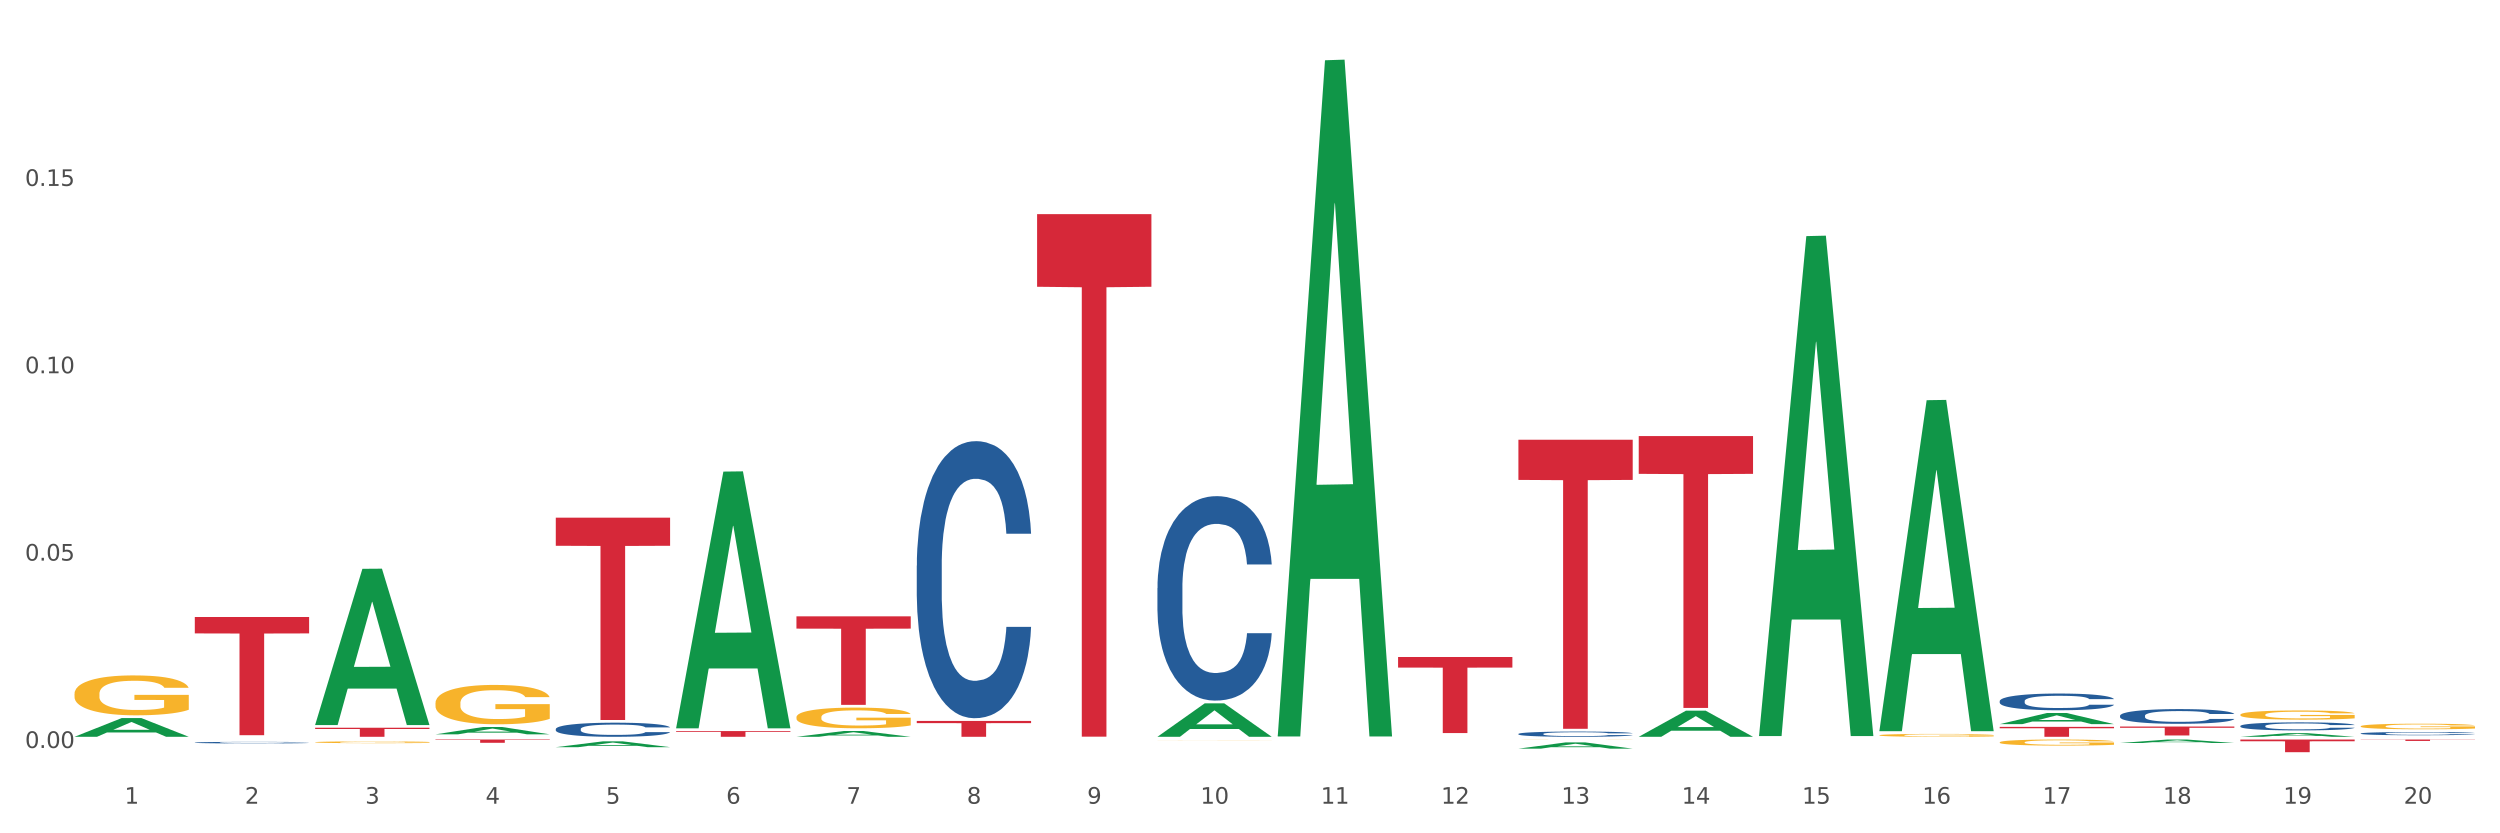 <?xml version="1.0" encoding="utf-8" standalone="no"?>
<!DOCTYPE svg PUBLIC "-//W3C//DTD SVG 1.1//EN"
  "http://www.w3.org/Graphics/SVG/1.1/DTD/svg11.dtd">
<svg xmlns:xlink="http://www.w3.org/1999/xlink" width="1080pt" height="360pt" viewBox="0 0 1080 360" xmlns="http://www.w3.org/2000/svg" version="1.1">
 <rect x="0" y="0" width="1080" height="360" fill="#333333" stroke="none"/>
 <defs>
  <style type="text/css">*{stroke-linejoin: round; stroke-linecap: butt}</style>
 </defs>
 <g id="figure_1">
  <g id="patch_1">
   <path d="M 0 360 
L 1080 360 
L 1080 0 
L 0 0 
z
" style="fill: #ffffff; stroke: #ffffff; stroke-linejoin: miter"/>
  </g>
  <g id="axes_1">
   <g id="matplotlib.axis_1">
    <g id="xtick_1">
     <g id="text_1">
      <!-- 1 -->
      <g style="fill: #4d4d4d" transform="translate(53.812 347.204) scale(0.096 -0.096)">
       <defs>
        <path id="DejaVuSans-31" d="M 794 531 
L 1825 531 
L 1825 4091 
L 703 3866 
L 703 4441 
L 1819 4666 
L 2450 4666 
L 2450 531 
L 3481 531 
L 3481 0 
L 794 0 
L 794 531 
z
" transform="scale(0.016)"/>
       </defs>
       <use xlink:href="#DejaVuSans-31"/>
      </g>
     </g>
    </g>
    <g id="xtick_2">
     <g id="text_2">
      <!-- 2 -->
      <g style="fill: #4d4d4d" transform="translate(105.793 347.204) scale(0.096 -0.096)">
       <defs>
        <path id="DejaVuSans-32" d="M 1228 531 
L 3431 531 
L 3431 0 
L 469 0 
L 469 531 
Q 828 903 1448 1529 
Q 2069 2156 2228 2338 
Q 2531 2678 2651 2914 
Q 2772 3150 2772 3378 
Q 2772 3750 2511 3984 
Q 2250 4219 1831 4219 
Q 1534 4219 1204 4116 
Q 875 4013 500 3803 
L 500 4441 
Q 881 4594 1212 4672 
Q 1544 4750 1819 4750 
Q 2544 4750 2975 4387 
Q 3406 4025 3406 3419 
Q 3406 3131 3298 2873 
Q 3191 2616 2906 2266 
Q 2828 2175 2409 1742 
Q 1991 1309 1228 531 
z
" transform="scale(0.016)"/>
       </defs>
       <use xlink:href="#DejaVuSans-32"/>
      </g>
     </g>
    </g>
    <g id="xtick_3">
     <g id="text_3">
      <!-- 3 -->
      <g style="fill: #4d4d4d" transform="translate(157.774 347.204) scale(0.096 -0.096)">
       <defs>
        <path id="DejaVuSans-33" d="M 2597 2516 
Q 3050 2419 3304 2112 
Q 3559 1806 3559 1356 
Q 3559 666 3084 287 
Q 2609 -91 1734 -91 
Q 1441 -91 1130 -33 
Q 819 25 488 141 
L 488 750 
Q 750 597 1062 519 
Q 1375 441 1716 441 
Q 2309 441 2620 675 
Q 2931 909 2931 1356 
Q 2931 1769 2642 2001 
Q 2353 2234 1838 2234 
L 1294 2234 
L 1294 2753 
L 1863 2753 
Q 2328 2753 2575 2939 
Q 2822 3125 2822 3475 
Q 2822 3834 2567 4026 
Q 2313 4219 1838 4219 
Q 1578 4219 1281 4162 
Q 984 4106 628 3988 
L 628 4550 
Q 988 4650 1302 4700 
Q 1616 4750 1894 4750 
Q 2613 4750 3031 4423 
Q 3450 4097 3450 3541 
Q 3450 3153 3228 2886 
Q 3006 2619 2597 2516 
z
" transform="scale(0.016)"/>
       </defs>
       <use xlink:href="#DejaVuSans-33"/>
      </g>
     </g>
    </g>
    <g id="xtick_4">
     <g id="text_4">
      <!-- 4 -->
      <g style="fill: #4d4d4d" transform="translate(209.756 347.204) scale(0.096 -0.096)">
       <defs>
        <path id="DejaVuSans-34" d="M 2419 4116 
L 825 1625 
L 2419 1625 
L 2419 4116 
z
M 2253 4666 
L 3047 4666 
L 3047 1625 
L 3713 1625 
L 3713 1100 
L 3047 1100 
L 3047 0 
L 2419 0 
L 2419 1100 
L 313 1100 
L 313 1709 
L 2253 4666 
z
" transform="scale(0.016)"/>
       </defs>
       <use xlink:href="#DejaVuSans-34"/>
      </g>
     </g>
    </g>
    <g id="xtick_5">
     <g id="text_5">
      <!-- 5 -->
      <g style="fill: #4d4d4d" transform="translate(261.737 347.204) scale(0.096 -0.096)">
       <defs>
        <path id="DejaVuSans-35" d="M 691 4666 
L 3169 4666 
L 3169 4134 
L 1269 4134 
L 1269 2991 
Q 1406 3038 1543 3061 
Q 1681 3084 1819 3084 
Q 2600 3084 3056 2656 
Q 3513 2228 3513 1497 
Q 3513 744 3044 326 
Q 2575 -91 1722 -91 
Q 1428 -91 1123 -41 
Q 819 9 494 109 
L 494 744 
Q 775 591 1075 516 
Q 1375 441 1709 441 
Q 2250 441 2565 725 
Q 2881 1009 2881 1497 
Q 2881 1984 2565 2268 
Q 2250 2553 1709 2553 
Q 1456 2553 1204 2497 
Q 953 2441 691 2322 
L 691 4666 
z
" transform="scale(0.016)"/>
       </defs>
       <use xlink:href="#DejaVuSans-35"/>
      </g>
     </g>
    </g>
    <g id="xtick_6">
     <g id="text_6">
      <!-- 6 -->
      <g style="fill: #4d4d4d" transform="translate(313.718 347.204) scale(0.096 -0.096)">
       <defs>
        <path id="DejaVuSans-36" d="M 2113 2584 
Q 1688 2584 1439 2293 
Q 1191 2003 1191 1497 
Q 1191 994 1439 701 
Q 1688 409 2113 409 
Q 2538 409 2786 701 
Q 3034 994 3034 1497 
Q 3034 2003 2786 2293 
Q 2538 2584 2113 2584 
z
M 3366 4563 
L 3366 3988 
Q 3128 4100 2886 4159 
Q 2644 4219 2406 4219 
Q 1781 4219 1451 3797 
Q 1122 3375 1075 2522 
Q 1259 2794 1537 2939 
Q 1816 3084 2150 3084 
Q 2853 3084 3261 2657 
Q 3669 2231 3669 1497 
Q 3669 778 3244 343 
Q 2819 -91 2113 -91 
Q 1303 -91 875 529 
Q 447 1150 447 2328 
Q 447 3434 972 4092 
Q 1497 4750 2381 4750 
Q 2619 4750 2861 4703 
Q 3103 4656 3366 4563 
z
" transform="scale(0.016)"/>
       </defs>
       <use xlink:href="#DejaVuSans-36"/>
      </g>
     </g>
    </g>
    <g id="xtick_7">
     <g id="text_7">
      <!-- 7 -->
      <g style="fill: #4d4d4d" transform="translate(365.699 347.204) scale(0.096 -0.096)">
       <defs>
        <path id="DejaVuSans-37" d="M 525 4666 
L 3525 4666 
L 3525 4397 
L 1831 0 
L 1172 0 
L 2766 4134 
L 525 4134 
L 525 4666 
z
" transform="scale(0.016)"/>
       </defs>
       <use xlink:href="#DejaVuSans-37"/>
      </g>
     </g>
    </g>
    <g id="xtick_8">
     <g id="text_8">
      <!-- 8 -->
      <g style="fill: #4d4d4d" transform="translate(417.68 347.204) scale(0.096 -0.096)">
       <defs>
        <path id="DejaVuSans-38" d="M 2034 2216 
Q 1584 2216 1326 1975 
Q 1069 1734 1069 1313 
Q 1069 891 1326 650 
Q 1584 409 2034 409 
Q 2484 409 2743 651 
Q 3003 894 3003 1313 
Q 3003 1734 2745 1975 
Q 2488 2216 2034 2216 
z
M 1403 2484 
Q 997 2584 770 2862 
Q 544 3141 544 3541 
Q 544 4100 942 4425 
Q 1341 4750 2034 4750 
Q 2731 4750 3128 4425 
Q 3525 4100 3525 3541 
Q 3525 3141 3298 2862 
Q 3072 2584 2669 2484 
Q 3125 2378 3379 2068 
Q 3634 1759 3634 1313 
Q 3634 634 3220 271 
Q 2806 -91 2034 -91 
Q 1263 -91 848 271 
Q 434 634 434 1313 
Q 434 1759 690 2068 
Q 947 2378 1403 2484 
z
M 1172 3481 
Q 1172 3119 1398 2916 
Q 1625 2713 2034 2713 
Q 2441 2713 2670 2916 
Q 2900 3119 2900 3481 
Q 2900 3844 2670 4047 
Q 2441 4250 2034 4250 
Q 1625 4250 1398 4047 
Q 1172 3844 1172 3481 
z
" transform="scale(0.016)"/>
       </defs>
       <use xlink:href="#DejaVuSans-38"/>
      </g>
     </g>
    </g>
    <g id="xtick_9">
     <g id="text_9">
      <!-- 9 -->
      <g style="fill: #4d4d4d" transform="translate(469.662 347.204) scale(0.096 -0.096)">
       <defs>
        <path id="DejaVuSans-39" d="M 703 97 
L 703 672 
Q 941 559 1184 500 
Q 1428 441 1663 441 
Q 2288 441 2617 861 
Q 2947 1281 2994 2138 
Q 2813 1869 2534 1725 
Q 2256 1581 1919 1581 
Q 1219 1581 811 2004 
Q 403 2428 403 3163 
Q 403 3881 828 4315 
Q 1253 4750 1959 4750 
Q 2769 4750 3195 4129 
Q 3622 3509 3622 2328 
Q 3622 1225 3098 567 
Q 2575 -91 1691 -91 
Q 1453 -91 1209 -44 
Q 966 3 703 97 
z
M 1959 2075 
Q 2384 2075 2632 2365 
Q 2881 2656 2881 3163 
Q 2881 3666 2632 3958 
Q 2384 4250 1959 4250 
Q 1534 4250 1286 3958 
Q 1038 3666 1038 3163 
Q 1038 2656 1286 2365 
Q 1534 2075 1959 2075 
z
" transform="scale(0.016)"/>
       </defs>
       <use xlink:href="#DejaVuSans-39"/>
      </g>
     </g>
    </g>
    <g id="xtick_10">
     <g id="text_10">
      <!-- 10 -->
      <g style="fill: #4d4d4d" transform="translate(518.589 347.204) scale(0.096 -0.096)">
       <defs>
        <path id="DejaVuSans-30" d="M 2034 4250 
Q 1547 4250 1301 3770 
Q 1056 3291 1056 2328 
Q 1056 1369 1301 889 
Q 1547 409 2034 409 
Q 2525 409 2770 889 
Q 3016 1369 3016 2328 
Q 3016 3291 2770 3770 
Q 2525 4250 2034 4250 
z
M 2034 4750 
Q 2819 4750 3233 4129 
Q 3647 3509 3647 2328 
Q 3647 1150 3233 529 
Q 2819 -91 2034 -91 
Q 1250 -91 836 529 
Q 422 1150 422 2328 
Q 422 3509 836 4129 
Q 1250 4750 2034 4750 
z
" transform="scale(0.016)"/>
       </defs>
       <use xlink:href="#DejaVuSans-31"/>
       <use xlink:href="#DejaVuSans-30" transform="translate(63.623 0)"/>
      </g>
     </g>
    </g>
    <g id="xtick_11">
     <g id="text_11">
      <!-- 11 -->
      <g style="fill: #4d4d4d" transform="translate(570.57 347.204) scale(0.096 -0.096)">
       <use xlink:href="#DejaVuSans-31"/>
       <use xlink:href="#DejaVuSans-31" transform="translate(63.623 0)"/>
      </g>
     </g>
    </g>
    <g id="xtick_12">
     <g id="text_12">
      <!-- 12 -->
      <g style="fill: #4d4d4d" transform="translate(622.551 347.204) scale(0.096 -0.096)">
       <use xlink:href="#DejaVuSans-31"/>
       <use xlink:href="#DejaVuSans-32" transform="translate(63.623 0)"/>
      </g>
     </g>
    </g>
    <g id="xtick_13">
     <g id="text_13">
      <!-- 13 -->
      <g style="fill: #4d4d4d" transform="translate(674.533 347.204) scale(0.096 -0.096)">
       <use xlink:href="#DejaVuSans-31"/>
       <use xlink:href="#DejaVuSans-33" transform="translate(63.623 0)"/>
      </g>
     </g>
    </g>
    <g id="xtick_14">
     <g id="text_14">
      <!-- 14 -->
      <g style="fill: #4d4d4d" transform="translate(726.514 347.204) scale(0.096 -0.096)">
       <use xlink:href="#DejaVuSans-31"/>
       <use xlink:href="#DejaVuSans-34" transform="translate(63.623 0)"/>
      </g>
     </g>
    </g>
    <g id="xtick_15">
     <g id="text_15">
      <!-- 15 -->
      <g style="fill: #4d4d4d" transform="translate(778.495 347.204) scale(0.096 -0.096)">
       <use xlink:href="#DejaVuSans-31"/>
       <use xlink:href="#DejaVuSans-35" transform="translate(63.623 0)"/>
      </g>
     </g>
    </g>
    <g id="xtick_16">
     <g id="text_16">
      <!-- 16 -->
      <g style="fill: #4d4d4d" transform="translate(830.476 347.204) scale(0.096 -0.096)">
       <use xlink:href="#DejaVuSans-31"/>
       <use xlink:href="#DejaVuSans-36" transform="translate(63.623 0)"/>
      </g>
     </g>
    </g>
    <g id="xtick_17">
     <g id="text_17">
      <!-- 17 -->
      <g style="fill: #4d4d4d" transform="translate(882.457 347.204) scale(0.096 -0.096)">
       <use xlink:href="#DejaVuSans-31"/>
       <use xlink:href="#DejaVuSans-37" transform="translate(63.623 0)"/>
      </g>
     </g>
    </g>
    <g id="xtick_18">
     <g id="text_18">
      <!-- 18 -->
      <g style="fill: #4d4d4d" transform="translate(934.439 347.204) scale(0.096 -0.096)">
       <use xlink:href="#DejaVuSans-31"/>
       <use xlink:href="#DejaVuSans-38" transform="translate(63.623 0)"/>
      </g>
     </g>
    </g>
    <g id="xtick_19">
     <g id="text_19">
      <!-- 19 -->
      <g style="fill: #4d4d4d" transform="translate(986.42 347.204) scale(0.096 -0.096)">
       <use xlink:href="#DejaVuSans-31"/>
       <use xlink:href="#DejaVuSans-39" transform="translate(63.623 0)"/>
      </g>
     </g>
    </g>
    <g id="xtick_20">
     <g id="text_20">
      <!-- 20 -->
      <g style="fill: #4d4d4d" transform="translate(1038.401 347.204) scale(0.096 -0.096)">
       <use xlink:href="#DejaVuSans-32"/>
       <use xlink:href="#DejaVuSans-30" transform="translate(63.623 0)"/>
      </g>
     </g>
    </g>
    <g id="xtick_21"/>
    <g id="xtick_22"/>
    <g id="xtick_23"/>
    <g id="xtick_24"/>
    <g id="xtick_25"/>
    <g id="xtick_26"/>
    <g id="xtick_27"/>
    <g id="xtick_28"/>
    <g id="xtick_29"/>
    <g id="xtick_30"/>
    <g id="xtick_31"/>
    <g id="xtick_32"/>
    <g id="xtick_33"/>
    <g id="xtick_34"/>
    <g id="xtick_35"/>
    <g id="xtick_36"/>
    <g id="xtick_37"/>
    <g id="xtick_38"/>
    <g id="xtick_39"/>
   </g>
   <g id="matplotlib.axis_2">
    <g id="ytick_1">
     <g id="text_21">
      <!-- 0.00 -->
      <g style="fill: #4d4d4d" transform="translate(10.8 323.123) scale(0.096 -0.096)">
       <defs>
        <path id="DejaVuSans-2e" d="M 684 794 
L 1344 794 
L 1344 0 
L 684 0 
L 684 794 
z
" transform="scale(0.016)"/>
       </defs>
       <use xlink:href="#DejaVuSans-30"/>
       <use xlink:href="#DejaVuSans-2e" transform="translate(63.623 0)"/>
       <use xlink:href="#DejaVuSans-30" transform="translate(95.41 0)"/>
       <use xlink:href="#DejaVuSans-30" transform="translate(159.033 0)"/>
      </g>
     </g>
    </g>
    <g id="ytick_2">
     <g id="text_22">
      <!-- 0.05 -->
      <g style="fill: #4d4d4d" transform="translate(10.8 242.188) scale(0.096 -0.096)">
       <use xlink:href="#DejaVuSans-30"/>
       <use xlink:href="#DejaVuSans-2e" transform="translate(63.623 0)"/>
       <use xlink:href="#DejaVuSans-30" transform="translate(95.41 0)"/>
       <use xlink:href="#DejaVuSans-35" transform="translate(159.033 0)"/>
      </g>
     </g>
    </g>
    <g id="ytick_3">
     <g id="text_23">
      <!-- 0.10 -->
      <g style="fill: #4d4d4d" transform="translate(10.8 161.254) scale(0.096 -0.096)">
       <use xlink:href="#DejaVuSans-30"/>
       <use xlink:href="#DejaVuSans-2e" transform="translate(63.623 0)"/>
       <use xlink:href="#DejaVuSans-31" transform="translate(95.41 0)"/>
       <use xlink:href="#DejaVuSans-30" transform="translate(159.033 0)"/>
      </g>
     </g>
    </g>
    <g id="ytick_4">
     <g id="text_24">
      <!-- 0.15 -->
      <g style="fill: #4d4d4d" transform="translate(10.8 80.319) scale(0.096 -0.096)">
       <use xlink:href="#DejaVuSans-30"/>
       <use xlink:href="#DejaVuSans-2e" transform="translate(63.623 0)"/>
       <use xlink:href="#DejaVuSans-31" transform="translate(95.41 0)"/>
       <use xlink:href="#DejaVuSans-35" transform="translate(159.033 0)"/>
      </g>
     </g>
    </g>
    <g id="ytick_5"/>
    <g id="ytick_6"/>
    <g id="ytick_7"/>
    <g id="ytick_8"/>
   </g>
   <g id="PolyCollection_1">
    <path d="M 188.119 319.476 
L 237.501 319.476 
L 237.501 319.673 
L 218.076 319.675 
L 218.076 320.898 
L 207.427 320.898 
L 207.427 319.675 
L 188.119 319.673 
L 188.119 319.477 
L 188.119 319.476 
z
" clip-path="url(#p5164e2c7b2)" style="fill: #d62839"/>
    <path d="M 240.1 223.627 
L 289.482 223.627 
L 289.482 235.772 
L 270.057 235.854 
L 270.057 311.026 
L 259.408 311.026 
L 259.408 235.854 
L 240.1 235.772 
L 240.1 223.709 
L 240.1 223.627 
z
" clip-path="url(#p5164e2c7b2)" style="fill: #d62839"/>
    <path d="M 136.137 314.391 
L 185.52 314.391 
L 185.52 314.934 
L 166.094 314.938 
L 166.094 318.301 
L 155.446 318.301 
L 155.446 314.938 
L 136.137 314.934 
L 136.137 314.395 
L 136.137 314.391 
z
" clip-path="url(#p5164e2c7b2)" style="fill: #d62839"/>
    <path d="M 292.081 315.814 
L 341.463 315.814 
L 341.463 316.16 
L 322.038 316.162 
L 322.038 318.301 
L 311.389 318.301 
L 311.389 316.162 
L 292.081 316.16 
L 292.081 315.816 
L 292.081 315.814 
z
" clip-path="url(#p5164e2c7b2)" style="fill: #d62839"/>
    <path d="M 344.062 266.252 
L 393.444 266.252 
L 393.444 271.568 
L 374.019 271.604 
L 374.019 304.508 
L 363.37 304.508 
L 363.37 271.604 
L 344.062 271.568 
L 344.062 266.288 
L 344.062 266.252 
z
" clip-path="url(#p5164e2c7b2)" style="fill: #d62839"/>
    <path d="M 603.968 283.829 
L 653.35 283.829 
L 653.35 288.394 
L 633.925 288.424 
L 633.925 316.676 
L 623.276 316.676 
L 623.276 288.424 
L 603.968 288.394 
L 603.968 283.86 
L 603.968 283.829 
z
" clip-path="url(#p5164e2c7b2)" style="fill: #d62839"/>
    <path d="M 448.025 92.515 
L 497.407 92.515 
L 497.407 123.882 
L 477.982 124.094 
L 477.982 318.231 
L 467.333 318.231 
L 467.333 124.094 
L 448.025 123.882 
L 448.025 92.727 
L 448.025 92.515 
z
" clip-path="url(#p5164e2c7b2)" style="fill: #d62839"/>
    <path d="M 396.043 311.451 
L 445.426 311.451 
L 445.426 312.403 
L 426 312.409 
L 426 318.301 
L 415.352 318.301 
L 415.352 312.409 
L 396.043 312.403 
L 396.043 311.457 
L 396.043 311.451 
z
" clip-path="url(#p5164e2c7b2)" style="fill: #d62839"/>
    <path d="M 655.949 189.96 
L 705.332 189.96 
L 705.332 207.316 
L 685.906 207.434 
L 685.906 314.855 
L 675.258 314.855 
L 675.258 207.434 
L 655.949 207.316 
L 655.949 190.077 
L 655.949 189.96 
z
" clip-path="url(#p5164e2c7b2)" style="fill: #d62839"/>
    <path d="M 84.156 266.535 
L 133.538 266.535 
L 133.538 273.634 
L 114.113 273.682 
L 114.113 317.619 
L 103.464 317.619 
L 103.464 273.682 
L 84.156 273.634 
L 84.156 266.583 
L 84.156 266.535 
z
" clip-path="url(#p5164e2c7b2)" style="fill: #d62839"/>
    <path d="M 967.837 319.476 
L 1017.219 319.476 
L 1017.219 320.236 
L 997.794 320.242 
L 997.794 324.95 
L 987.145 324.95 
L 987.145 320.242 
L 967.837 320.236 
L 967.837 319.481 
L 967.837 319.476 
z
" clip-path="url(#p5164e2c7b2)" style="fill: #d62839"/>
    <path d="M 707.931 188.387 
L 757.313 188.387 
L 757.313 204.706 
L 737.888 204.816 
L 737.888 305.818 
L 727.239 305.818 
L 727.239 204.816 
L 707.931 204.706 
L 707.931 188.497 
L 707.931 188.387 
z
" clip-path="url(#p5164e2c7b2)" style="fill: #d62839"/>
    <path d="M 1019.818 319.476 
L 1069.2 319.476 
L 1069.2 319.561 
L 1049.775 319.561 
L 1049.775 320.086 
L 1039.126 320.086 
L 1039.126 319.561 
L 1019.818 319.561 
L 1019.818 319.476 
L 1019.818 319.476 
z
" clip-path="url(#p5164e2c7b2)" style="fill: #d62839"/>
    <path d="M 863.874 314.006 
L 913.256 314.006 
L 913.256 314.603 
L 893.831 314.607 
L 893.831 318.301 
L 883.182 318.301 
L 883.182 314.607 
L 863.874 314.603 
L 863.874 314.01 
L 863.874 314.006 
z
" clip-path="url(#p5164e2c7b2)" style="fill: #d62839"/>
    <path d="M 915.855 313.862 
L 965.238 313.862 
L 965.238 314.398 
L 945.812 314.402 
L 945.812 317.72 
L 935.164 317.72 
L 935.164 314.402 
L 915.855 314.398 
L 915.855 313.866 
L 915.855 313.862 
z
" clip-path="url(#p5164e2c7b2)" style="fill: #d62839"/>
    <path d="M 811.893 317.628 
L 811.951 317.627 
L 811.951 317.586 
L 812.068 317.55 
L 812.651 317.465 
L 813.526 317.394 
L 814.167 317.356 
L 814.808 317.325 
L 815.566 317.295 
L 816.499 317.263 
L 818.19 317.216 
L 819.239 317.192 
L 820.522 317.167 
L 822.854 317.13 
L 824.545 317.11 
L 826.294 317.092 
L 829.151 317.072 
L 831.016 317.063 
L 832.999 317.056 
L 835.389 317.051 
L 837.196 317.05 
L 841.161 317.054 
L 844.542 317.064 
L 846.175 317.072 
L 848.274 317.086 
L 849.381 317.095 
L 851.189 317.113 
L 853.055 317.137 
L 854.337 317.158 
L 856.261 317.196 
L 857.719 317.235 
L 859.06 317.283 
L 859.759 317.316 
L 860.284 317.347 
L 860.75 317.383 
L 861.217 317.439 
L 850.722 317.439 
L 850.314 317.399 
L 849.673 317.361 
L 848.74 317.324 
L 847.924 317.301 
L 846.525 317.273 
L 845.242 317.255 
L 843.901 317.241 
L 842.269 317.23 
L 840.986 317.224 
L 839.179 317.219 
L 835.622 317.22 
L 833.232 317.23 
L 831.599 317.241 
L 830.55 317.251 
L 829.617 317.263 
L 828.568 317.279 
L 827.343 317.303 
L 826.469 317.324 
L 825.594 317.352 
L 824.894 317.379 
L 824.253 317.411 
L 823.728 317.445 
L 823.32 317.481 
L 822.971 317.524 
L 822.679 317.596 
L 822.679 317.753 
L 822.796 317.788 
L 823.087 317.835 
L 823.437 317.87 
L 824.02 317.913 
L 824.545 317.941 
L 825.536 317.982 
L 826.644 318.016 
L 827.518 318.038 
L 828.393 318.056 
L 829.908 318.082 
L 831.599 318.102 
L 833.057 318.115 
L 835.039 318.126 
L 836.38 318.131 
L 837.546 318.133 
L 840.403 318.133 
L 842.444 318.13 
L 844.717 318.122 
L 846.466 318.111 
L 847.924 318.099 
L 849.556 318.078 
L 850.606 318.059 
L 850.606 317.82 
L 837.779 317.819 
L 837.779 317.66 
L 861.275 317.66 
L 861.275 318.126 
L 860.284 318.15 
L 859.176 318.172 
L 858.01 318.191 
L 856.261 318.215 
L 854.162 318.238 
L 852.297 318.254 
L 850.314 318.268 
L 847.982 318.28 
L 844.951 318.292 
L 843.085 318.296 
L 840.753 318.3 
L 838.013 318.301 
L 835.622 318.299 
L 833.29 318.293 
L 830.841 318.283 
L 828.451 318.268 
L 826.644 318.253 
L 824.836 318.235 
L 822.912 318.211 
L 821.396 318.188 
L 820.23 318.167 
L 818.948 318.141 
L 817.548 318.107 
L 816.499 318.076 
L 815.566 318.044 
L 814.575 318.003 
L 813.875 317.967 
L 813.176 317.923 
L 812.768 317.89 
L 812.301 317.838 
L 811.951 317.766 
L 811.893 317.628 
z
" clip-path="url(#p5164e2c7b2)" style="fill: #f7b32b"/>
    <path d="M 188.119 303.746 
L 188.177 303.731 
L 188.177 303.171 
L 188.294 302.69 
L 188.877 301.524 
L 189.751 300.561 
L 190.392 300.048 
L 191.034 299.628 
L 191.792 299.209 
L 192.725 298.774 
L 194.415 298.136 
L 195.465 297.81 
L 196.747 297.468 
L 199.079 296.971 
L 200.77 296.691 
L 202.519 296.458 
L 205.376 296.178 
L 207.242 296.054 
L 209.224 295.961 
L 211.614 295.899 
L 213.422 295.883 
L 217.386 295.93 
L 220.768 296.07 
L 222.4 296.178 
L 224.499 296.365 
L 225.607 296.489 
L 227.414 296.738 
L 229.28 297.064 
L 230.563 297.344 
L 232.487 297.872 
L 233.944 298.401 
L 235.285 299.053 
L 235.985 299.504 
L 236.51 299.924 
L 236.976 300.405 
L 237.442 301.167 
L 226.948 301.167 
L 226.54 300.623 
L 225.899 300.11 
L 224.966 299.613 
L 224.149 299.302 
L 222.75 298.913 
L 221.468 298.665 
L 220.127 298.478 
L 218.494 298.323 
L 217.212 298.245 
L 215.404 298.183 
L 211.848 298.199 
L 209.457 298.323 
L 207.825 298.478 
L 206.775 298.618 
L 205.843 298.774 
L 204.793 298.991 
L 203.569 299.317 
L 202.694 299.613 
L 201.82 299.986 
L 201.12 300.359 
L 200.479 300.794 
L 199.954 301.26 
L 199.546 301.742 
L 199.196 302.332 
L 198.905 303.311 
L 198.905 305.44 
L 199.021 305.922 
L 199.313 306.559 
L 199.662 307.041 
L 200.246 307.616 
L 200.77 308.004 
L 201.761 308.564 
L 202.869 309.03 
L 203.744 309.325 
L 204.618 309.574 
L 206.134 309.916 
L 207.825 310.195 
L 209.282 310.366 
L 211.265 310.522 
L 212.606 310.584 
L 213.772 310.615 
L 216.628 310.615 
L 218.669 310.568 
L 220.943 310.46 
L 222.692 310.32 
L 224.149 310.149 
L 225.782 309.869 
L 226.831 309.605 
L 226.831 306.357 
L 214.005 306.342 
L 214.005 304.181 
L 237.501 304.181 
L 237.501 310.522 
L 236.51 310.848 
L 235.402 311.143 
L 234.236 311.408 
L 232.487 311.734 
L 230.388 312.045 
L 228.522 312.262 
L 226.54 312.449 
L 224.208 312.62 
L 221.176 312.775 
L 219.31 312.837 
L 216.978 312.884 
L 214.238 312.899 
L 211.848 312.868 
L 209.516 312.791 
L 207.067 312.651 
L 204.676 312.449 
L 202.869 312.247 
L 201.062 311.998 
L 199.138 311.672 
L 197.622 311.361 
L 196.456 311.081 
L 195.173 310.724 
L 193.774 310.258 
L 192.725 309.838 
L 191.792 309.403 
L 190.801 308.843 
L 190.101 308.362 
L 189.401 307.756 
L 188.993 307.305 
L 188.527 306.606 
L 188.177 305.627 
L 188.119 303.746 
z
" clip-path="url(#p5164e2c7b2)" style="fill: #f7b32b"/>
    <path d="M 344.062 309.813 
L 344.121 309.805 
L 344.121 309.511 
L 344.237 309.258 
L 344.82 308.646 
L 345.695 308.14 
L 346.336 307.871 
L 346.977 307.65 
L 347.735 307.43 
L 348.668 307.201 
L 350.359 306.867 
L 351.408 306.695 
L 352.691 306.516 
L 355.023 306.254 
L 356.714 306.107 
L 358.463 305.985 
L 361.32 305.838 
L 363.185 305.773 
L 365.168 305.724 
L 367.558 305.691 
L 369.365 305.683 
L 373.33 305.707 
L 376.712 305.781 
L 378.344 305.838 
L 380.443 305.936 
L 381.551 306.001 
L 383.358 306.132 
L 385.224 306.303 
L 386.506 306.45 
L 388.43 306.728 
L 389.888 307.005 
L 391.229 307.348 
L 391.928 307.585 
L 392.453 307.805 
L 392.92 308.058 
L 393.386 308.458 
L 382.892 308.458 
L 382.484 308.173 
L 381.842 307.903 
L 380.909 307.642 
L 380.093 307.479 
L 378.694 307.275 
L 377.411 307.144 
L 376.07 307.046 
L 374.438 306.965 
L 373.155 306.924 
L 371.348 306.891 
L 367.791 306.899 
L 365.401 306.965 
L 363.768 307.046 
L 362.719 307.12 
L 361.786 307.201 
L 360.737 307.316 
L 359.512 307.487 
L 358.638 307.642 
L 357.763 307.838 
L 357.064 308.034 
L 356.422 308.262 
L 355.898 308.507 
L 355.489 308.76 
L 355.14 309.071 
L 354.848 309.585 
L 354.848 310.703 
L 354.965 310.956 
L 355.256 311.291 
L 355.606 311.544 
L 356.189 311.846 
L 356.714 312.05 
L 357.705 312.344 
L 358.813 312.589 
L 359.687 312.744 
L 360.562 312.875 
L 362.078 313.054 
L 363.768 313.201 
L 365.226 313.291 
L 367.208 313.372 
L 368.549 313.405 
L 369.715 313.421 
L 372.572 313.421 
L 374.613 313.397 
L 376.886 313.34 
L 378.636 313.266 
L 380.093 313.177 
L 381.726 313.03 
L 382.775 312.891 
L 382.775 311.185 
L 369.948 311.177 
L 369.948 310.042 
L 393.444 310.042 
L 393.444 313.372 
L 392.453 313.544 
L 391.345 313.699 
L 390.179 313.838 
L 388.43 314.009 
L 386.331 314.172 
L 384.466 314.287 
L 382.484 314.385 
L 380.151 314.474 
L 377.12 314.556 
L 375.254 314.589 
L 372.922 314.613 
L 370.182 314.621 
L 367.791 314.605 
L 365.459 314.564 
L 363.011 314.491 
L 360.62 314.385 
L 358.813 314.279 
L 357.005 314.148 
L 355.081 313.977 
L 353.566 313.813 
L 352.399 313.666 
L 351.117 313.479 
L 349.718 313.234 
L 348.668 313.013 
L 347.735 312.785 
L 346.744 312.491 
L 346.045 312.238 
L 345.345 311.919 
L 344.937 311.683 
L 344.47 311.315 
L 344.121 310.801 
L 344.062 309.813 
z
" clip-path="url(#p5164e2c7b2)" style="fill: #f7b32b"/>
    <path d="M 967.837 308.755 
L 967.895 308.751 
L 967.895 308.621 
L 968.012 308.509 
L 968.595 308.237 
L 969.469 308.013 
L 970.11 307.894 
L 970.752 307.796 
L 971.51 307.698 
L 972.443 307.597 
L 974.133 307.449 
L 975.183 307.373 
L 976.465 307.293 
L 978.798 307.178 
L 980.488 307.113 
L 982.237 307.058 
L 985.094 306.993 
L 986.96 306.964 
L 988.942 306.943 
L 991.333 306.928 
L 993.14 306.924 
L 997.104 306.935 
L 1000.486 306.968 
L 1002.118 306.993 
L 1004.217 307.037 
L 1005.325 307.066 
L 1007.132 307.123 
L 1008.998 307.199 
L 1010.281 307.264 
L 1012.205 307.387 
L 1013.662 307.51 
L 1015.003 307.662 
L 1015.703 307.767 
L 1016.228 307.865 
L 1016.694 307.977 
L 1017.16 308.154 
L 1006.666 308.154 
L 1006.258 308.028 
L 1005.617 307.908 
L 1004.684 307.792 
L 1003.868 307.72 
L 1002.468 307.63 
L 1001.186 307.572 
L 999.845 307.528 
L 998.212 307.492 
L 996.93 307.474 
L 995.122 307.46 
L 991.566 307.463 
L 989.175 307.492 
L 987.543 307.528 
L 986.493 307.561 
L 985.561 307.597 
L 984.511 307.648 
L 983.287 307.724 
L 982.412 307.792 
L 981.538 307.879 
L 980.838 307.966 
L 980.197 308.067 
L 979.672 308.176 
L 979.264 308.288 
L 978.914 308.425 
L 978.623 308.653 
L 978.623 309.149 
L 978.739 309.261 
L 979.031 309.409 
L 979.381 309.521 
L 979.964 309.655 
L 980.488 309.745 
L 981.479 309.876 
L 982.587 309.984 
L 983.462 310.053 
L 984.336 310.111 
L 985.852 310.19 
L 987.543 310.255 
L 989 310.295 
L 990.983 310.331 
L 992.324 310.346 
L 993.49 310.353 
L 996.347 310.353 
L 998.387 310.342 
L 1000.661 310.317 
L 1002.41 310.284 
L 1003.868 310.245 
L 1005.5 310.179 
L 1006.549 310.118 
L 1006.549 309.362 
L 993.723 309.358 
L 993.723 308.856 
L 1017.219 308.856 
L 1017.219 310.331 
L 1016.228 310.407 
L 1015.12 310.476 
L 1013.954 310.538 
L 1012.205 310.613 
L 1010.106 310.686 
L 1008.24 310.736 
L 1006.258 310.78 
L 1003.926 310.82 
L 1000.894 310.856 
L 999.028 310.87 
L 996.696 310.881 
L 993.956 310.885 
L 991.566 310.877 
L 989.234 310.859 
L 986.785 310.827 
L 984.395 310.78 
L 982.587 310.733 
L 980.78 310.675 
L 978.856 310.599 
L 977.34 310.527 
L 976.174 310.462 
L 974.891 310.378 
L 973.492 310.27 
L 972.443 310.172 
L 971.51 310.071 
L 970.519 309.941 
L 969.819 309.829 
L 969.119 309.688 
L 968.711 309.583 
L 968.245 309.42 
L 967.895 309.192 
L 967.837 308.755 
z
" clip-path="url(#p5164e2c7b2)" style="fill: #f7b32b"/>
    <path d="M 863.874 320.689 
L 863.933 320.687 
L 863.933 320.601 
L 864.049 320.526 
L 864.632 320.346 
L 865.507 320.198 
L 866.148 320.119 
L 866.789 320.054 
L 867.547 319.989 
L 868.48 319.922 
L 870.171 319.824 
L 871.22 319.773 
L 872.503 319.72 
L 874.835 319.644 
L 876.526 319.6 
L 878.275 319.564 
L 881.132 319.521 
L 882.997 319.502 
L 884.98 319.488 
L 887.37 319.478 
L 889.177 319.476 
L 893.142 319.483 
L 896.524 319.505 
L 898.156 319.521 
L 900.255 319.55 
L 901.363 319.569 
L 903.17 319.608 
L 905.036 319.658 
L 906.318 319.701 
L 908.242 319.783 
L 909.7 319.864 
L 911.041 319.965 
L 911.741 320.035 
L 912.265 320.099 
L 912.732 320.174 
L 913.198 320.291 
L 902.704 320.291 
L 902.296 320.207 
L 901.654 320.128 
L 900.721 320.051 
L 899.905 320.003 
L 898.506 319.943 
L 897.223 319.905 
L 895.882 319.876 
L 894.25 319.852 
L 892.967 319.84 
L 891.16 319.831 
L 887.603 319.833 
L 885.213 319.852 
L 883.58 319.876 
L 882.531 319.898 
L 881.598 319.922 
L 880.549 319.955 
L 879.324 320.006 
L 878.45 320.051 
L 877.575 320.109 
L 876.876 320.166 
L 876.234 320.234 
L 875.71 320.306 
L 875.302 320.38 
L 874.952 320.471 
L 874.66 320.622 
L 874.66 320.951 
L 874.777 321.025 
L 875.068 321.123 
L 875.418 321.198 
L 876.001 321.286 
L 876.526 321.346 
L 877.517 321.433 
L 878.625 321.505 
L 879.499 321.55 
L 880.374 321.589 
L 881.89 321.641 
L 883.58 321.685 
L 885.038 321.711 
L 887.02 321.735 
L 888.361 321.745 
L 889.527 321.749 
L 892.384 321.749 
L 894.425 321.742 
L 896.699 321.725 
L 898.448 321.704 
L 899.905 321.677 
L 901.538 321.634 
L 902.587 321.593 
L 902.587 321.092 
L 889.761 321.09 
L 889.761 320.756 
L 913.256 320.756 
L 913.256 321.735 
L 912.265 321.785 
L 911.158 321.831 
L 909.991 321.872 
L 908.242 321.922 
L 906.143 321.97 
L 904.278 322.004 
L 902.296 322.032 
L 899.963 322.059 
L 896.932 322.083 
L 895.066 322.092 
L 892.734 322.1 
L 889.994 322.102 
L 887.603 322.097 
L 885.271 322.085 
L 882.823 322.064 
L 880.432 322.032 
L 878.625 322.001 
L 876.817 321.963 
L 874.893 321.912 
L 873.378 321.864 
L 872.211 321.821 
L 870.929 321.766 
L 869.53 321.694 
L 868.48 321.629 
L 867.547 321.562 
L 866.556 321.476 
L 865.857 321.402 
L 865.157 321.308 
L 864.749 321.239 
L 864.282 321.131 
L 863.933 320.98 
L 863.874 320.689 
z
" clip-path="url(#p5164e2c7b2)" style="fill: #f7b32b"/>
    <path d="M 967.837 313.623 
L 967.895 313.619 
L 967.895 313.531 
L 968.07 313.41 
L 968.712 313.187 
L 969.529 313.019 
L 970.93 312.822 
L 971.689 312.739 
L 972.681 312.647 
L 974.724 312.498 
L 977.059 312.371 
L 978.694 312.301 
L 979.92 312.257 
L 982.663 312.177 
L 984.239 312.142 
L 985.873 312.114 
L 987.274 312.095 
L 989.609 312.072 
L 991.477 312.063 
L 993.637 312.06 
L 995.446 312.063 
L 997.84 312.075 
L 1001.342 312.114 
L 1002.684 312.136 
L 1004.494 312.174 
L 1006.362 312.225 
L 1007.879 312.276 
L 1009.631 312.349 
L 1011.44 312.444 
L 1013.191 312.565 
L 1014.417 312.676 
L 1015.409 312.793 
L 1016.285 312.936 
L 1016.927 313.092 
L 1017.219 313.222 
L 1006.537 313.222 
L 1006.245 313.105 
L 1005.661 312.978 
L 1005.078 312.892 
L 1004.435 312.822 
L 1003.443 312.743 
L 1002.568 312.692 
L 1001.108 312.631 
L 999.766 312.593 
L 998.657 312.571 
L 997.314 312.552 
L 994.454 312.533 
L 992.411 312.533 
L 991.127 312.539 
L 989.551 312.555 
L 988.208 312.577 
L 986.632 312.616 
L 985.406 312.657 
L 984.181 312.711 
L 983.48 312.749 
L 982.429 312.819 
L 981.729 312.876 
L 980.795 312.975 
L 980.27 313.044 
L 979.336 313.226 
L 978.927 313.359 
L 978.752 313.451 
L 978.635 313.553 
L 978.635 314.048 
L 978.986 314.271 
L 979.277 314.366 
L 979.744 314.474 
L 980.62 314.614 
L 981.904 314.751 
L 983.247 314.849 
L 984.356 314.909 
L 985.406 314.954 
L 986.457 314.989 
L 987.741 315.021 
L 988.792 315.04 
L 990.368 315.059 
L 992.236 315.068 
L 993.695 315.068 
L 996.672 315.052 
L 998.015 315.036 
L 999.299 315.014 
L 1000.7 314.979 
L 1001.809 314.941 
L 1002.451 314.913 
L 1003.502 314.852 
L 1004.319 314.789 
L 1005.019 314.716 
L 1005.486 314.652 
L 1006.012 314.557 
L 1006.42 314.449 
L 1006.537 314.392 
L 1017.219 314.392 
L 1016.985 314.506 
L 1016.577 314.617 
L 1015.76 314.766 
L 1015.117 314.852 
L 1014.125 314.957 
L 1013.074 315.046 
L 1011.615 315.144 
L 1010.273 315.218 
L 1008.872 315.281 
L 1007.354 315.338 
L 1004.611 315.418 
L 1003.618 315.44 
L 1001.517 315.478 
L 999.883 315.5 
L 997.489 315.523 
L 995.038 315.535 
L 992.469 315.538 
L 990.193 315.532 
L 987.683 315.513 
L 986.107 315.494 
L 984.356 315.465 
L 982.313 315.421 
L 980.386 315.367 
L 978.577 315.303 
L 976.884 315.23 
L 975.308 315.148 
L 973.265 315.011 
L 971.748 314.878 
L 970.638 314.754 
L 969.88 314.649 
L 969.121 314.515 
L 968.712 314.423 
L 968.07 314.201 
L 967.837 313.994 
L 967.837 313.623 
z
" clip-path="url(#p5164e2c7b2)" style="fill: #255c99"/>
    <path d="M 1019.818 316.857 
L 1019.876 316.855 
L 1019.876 316.819 
L 1020.051 316.771 
L 1020.693 316.681 
L 1021.511 316.613 
L 1022.912 316.534 
L 1023.67 316.5 
L 1024.663 316.463 
L 1026.706 316.403 
L 1029.041 316.352 
L 1030.675 316.324 
L 1031.901 316.306 
L 1034.644 316.274 
L 1036.22 316.26 
L 1037.855 316.248 
L 1039.256 316.24 
L 1041.59 316.231 
L 1043.458 316.228 
L 1045.618 316.226 
L 1047.427 316.228 
L 1049.821 316.233 
L 1053.323 316.248 
L 1054.666 316.257 
L 1056.475 316.272 
L 1058.343 316.293 
L 1059.861 316.313 
L 1061.612 316.343 
L 1063.421 316.381 
L 1065.172 316.43 
L 1066.398 316.475 
L 1067.39 316.522 
L 1068.266 316.58 
L 1068.908 316.643 
L 1069.2 316.695 
L 1058.518 316.695 
L 1058.226 316.648 
L 1057.642 316.597 
L 1057.059 316.562 
L 1056.417 316.534 
L 1055.424 316.502 
L 1054.549 316.481 
L 1053.09 316.457 
L 1051.747 316.442 
L 1050.638 316.433 
L 1049.295 316.425 
L 1046.435 316.417 
L 1044.392 316.417 
L 1043.108 316.42 
L 1041.532 316.426 
L 1040.189 316.435 
L 1038.613 316.45 
L 1037.388 316.467 
L 1036.162 316.489 
L 1035.461 316.504 
L 1034.411 316.532 
L 1033.71 316.556 
L 1032.776 316.595 
L 1032.251 316.623 
L 1031.317 316.696 
L 1030.908 316.75 
L 1030.733 316.787 
L 1030.617 316.828 
L 1030.617 317.028 
L 1030.967 317.118 
L 1031.259 317.156 
L 1031.726 317.2 
L 1032.601 317.256 
L 1033.885 317.311 
L 1035.228 317.351 
L 1036.337 317.375 
L 1037.388 317.393 
L 1038.438 317.408 
L 1039.722 317.42 
L 1040.773 317.428 
L 1042.349 317.436 
L 1044.217 317.44 
L 1045.676 317.44 
L 1048.653 317.433 
L 1049.996 317.427 
L 1051.28 317.418 
L 1052.681 317.404 
L 1053.79 317.388 
L 1054.432 317.377 
L 1055.483 317.352 
L 1056.3 317.327 
L 1057 317.297 
L 1057.467 317.272 
L 1057.993 317.233 
L 1058.401 317.19 
L 1058.518 317.167 
L 1069.2 317.167 
L 1068.967 317.213 
L 1068.558 317.258 
L 1067.741 317.318 
L 1067.099 317.352 
L 1066.106 317.395 
L 1065.056 317.431 
L 1063.596 317.47 
L 1062.254 317.5 
L 1060.853 317.525 
L 1059.335 317.548 
L 1056.592 317.58 
L 1055.599 317.589 
L 1053.498 317.605 
L 1051.864 317.614 
L 1049.47 317.623 
L 1047.019 317.628 
L 1044.451 317.629 
L 1042.174 317.627 
L 1039.664 317.619 
L 1038.088 317.611 
L 1036.337 317.6 
L 1034.294 317.582 
L 1032.368 317.56 
L 1030.558 317.534 
L 1028.865 317.505 
L 1027.289 317.472 
L 1025.246 317.416 
L 1023.729 317.363 
L 1022.62 317.313 
L 1021.861 317.27 
L 1021.102 317.217 
L 1020.693 317.179 
L 1020.051 317.09 
L 1019.818 317.006 
L 1019.818 316.857 
z
" clip-path="url(#p5164e2c7b2)" style="fill: #255c99"/>
    <path d="M 1019.818 313.756 
L 1019.876 313.754 
L 1019.876 313.675 
L 1019.993 313.606 
L 1020.576 313.441 
L 1021.45 313.305 
L 1022.092 313.232 
L 1022.733 313.173 
L 1023.491 313.114 
L 1024.424 313.052 
L 1026.115 312.962 
L 1027.164 312.916 
L 1028.447 312.867 
L 1030.779 312.797 
L 1032.469 312.757 
L 1034.219 312.724 
L 1037.075 312.685 
L 1038.941 312.667 
L 1040.923 312.654 
L 1043.314 312.645 
L 1045.121 312.643 
L 1049.086 312.65 
L 1052.467 312.669 
L 1054.1 312.685 
L 1056.199 312.711 
L 1057.306 312.729 
L 1059.114 312.764 
L 1060.979 312.81 
L 1062.262 312.85 
L 1064.186 312.925 
L 1065.644 312.999 
L 1066.985 313.092 
L 1067.684 313.156 
L 1068.209 313.215 
L 1068.675 313.283 
L 1069.142 313.391 
L 1058.647 313.391 
L 1058.239 313.314 
L 1057.598 313.241 
L 1056.665 313.171 
L 1055.849 313.127 
L 1054.449 313.072 
L 1053.167 313.037 
L 1051.826 313.01 
L 1050.193 312.988 
L 1048.911 312.977 
L 1047.103 312.969 
L 1043.547 312.971 
L 1041.157 312.988 
L 1039.524 313.01 
L 1038.475 313.03 
L 1037.542 313.052 
L 1036.492 313.083 
L 1035.268 313.129 
L 1034.393 313.171 
L 1033.519 313.224 
L 1032.819 313.276 
L 1032.178 313.338 
L 1031.653 313.404 
L 1031.245 313.472 
L 1030.895 313.556 
L 1030.604 313.694 
L 1030.604 313.996 
L 1030.72 314.064 
L 1031.012 314.154 
L 1031.362 314.222 
L 1031.945 314.304 
L 1032.469 314.359 
L 1033.461 314.438 
L 1034.568 314.504 
L 1035.443 314.546 
L 1036.317 314.581 
L 1037.833 314.629 
L 1039.524 314.669 
L 1040.982 314.693 
L 1042.964 314.715 
L 1044.305 314.724 
L 1045.471 314.728 
L 1048.328 314.728 
L 1050.368 314.721 
L 1052.642 314.706 
L 1054.391 314.686 
L 1055.849 314.662 
L 1057.481 314.623 
L 1058.531 314.585 
L 1058.531 314.125 
L 1045.704 314.123 
L 1045.704 313.818 
L 1069.2 313.818 
L 1069.2 314.715 
L 1068.209 314.761 
L 1067.101 314.803 
L 1065.935 314.84 
L 1064.186 314.886 
L 1062.087 314.93 
L 1060.221 314.961 
L 1058.239 314.988 
L 1055.907 315.012 
L 1052.875 315.034 
L 1051.01 315.043 
L 1048.678 315.049 
L 1045.937 315.051 
L 1043.547 315.047 
L 1041.215 315.036 
L 1038.766 315.016 
L 1036.376 314.988 
L 1034.568 314.959 
L 1032.761 314.924 
L 1030.837 314.878 
L 1029.321 314.834 
L 1028.155 314.794 
L 1026.872 314.743 
L 1025.473 314.678 
L 1024.424 314.618 
L 1023.491 314.557 
L 1022.5 314.477 
L 1021.8 314.409 
L 1021.101 314.323 
L 1020.692 314.26 
L 1020.226 314.161 
L 1019.876 314.022 
L 1019.818 313.756 
z
" clip-path="url(#p5164e2c7b2)" style="fill: #f7b32b"/>
    <path d="M 915.855 309.184 
L 915.914 309.178 
L 915.914 309.016 
L 916.089 308.795 
L 916.731 308.388 
L 917.548 308.08 
L 918.949 307.72 
L 919.708 307.569 
L 920.7 307.401 
L 922.743 307.128 
L 925.078 306.895 
L 926.713 306.767 
L 927.938 306.686 
L 930.682 306.541 
L 932.258 306.477 
L 933.892 306.425 
L 935.293 306.39 
L 937.628 306.349 
L 939.496 306.332 
L 941.656 306.326 
L 943.465 306.332 
L 945.858 306.355 
L 949.361 306.425 
L 950.703 306.465 
L 952.513 306.535 
L 954.381 306.628 
L 955.898 306.721 
L 957.649 306.855 
L 959.459 307.029 
L 961.21 307.25 
L 962.436 307.453 
L 963.428 307.668 
L 964.304 307.929 
L 964.946 308.214 
L 965.238 308.452 
L 954.556 308.452 
L 954.264 308.237 
L 953.68 308.005 
L 953.096 307.848 
L 952.454 307.72 
L 951.462 307.575 
L 950.586 307.482 
L 949.127 307.372 
L 947.785 307.302 
L 946.676 307.261 
L 945.333 307.226 
L 942.473 307.192 
L 940.43 307.192 
L 939.146 307.203 
L 937.57 307.232 
L 936.227 307.273 
L 934.651 307.343 
L 933.425 307.418 
L 932.199 307.517 
L 931.499 307.587 
L 930.448 307.714 
L 929.748 307.819 
L 928.814 307.999 
L 928.289 308.127 
L 927.355 308.458 
L 926.946 308.702 
L 926.771 308.87 
L 926.654 309.056 
L 926.654 309.963 
L 927.004 310.369 
L 927.296 310.544 
L 927.763 310.741 
L 928.639 310.997 
L 929.923 311.246 
L 931.265 311.427 
L 932.375 311.537 
L 933.425 311.618 
L 934.476 311.682 
L 935.76 311.74 
L 936.811 311.775 
L 938.387 311.81 
L 940.255 311.827 
L 941.714 311.827 
L 944.691 311.798 
L 946.033 311.769 
L 947.318 311.729 
L 948.719 311.665 
L 949.828 311.595 
L 950.47 311.543 
L 951.52 311.432 
L 952.338 311.316 
L 953.038 311.183 
L 953.505 311.066 
L 954.03 310.892 
L 954.439 310.695 
L 954.556 310.59 
L 965.238 310.59 
L 965.004 310.799 
L 964.596 311.002 
L 963.778 311.276 
L 963.136 311.432 
L 962.144 311.624 
L 961.093 311.787 
L 959.634 311.967 
L 958.291 312.1 
L 956.89 312.217 
L 955.373 312.321 
L 952.629 312.466 
L 951.637 312.507 
L 949.536 312.577 
L 947.901 312.617 
L 945.508 312.658 
L 943.056 312.681 
L 940.488 312.687 
L 938.212 312.676 
L 935.702 312.641 
L 934.126 312.606 
L 932.375 312.554 
L 930.332 312.472 
L 928.405 312.374 
L 926.596 312.257 
L 924.903 312.124 
L 923.327 311.973 
L 921.284 311.723 
L 919.766 311.479 
L 918.657 311.252 
L 917.898 311.061 
L 917.14 310.817 
L 916.731 310.648 
L 916.089 310.241 
L 915.855 309.864 
L 915.855 309.184 
z
" clip-path="url(#p5164e2c7b2)" style="fill: #255c99"/>
    <path d="M 500.006 319.86 
L 500.064 319.86 
L 500.064 319.858 
L 500.181 319.856 
L 500.764 319.852 
L 501.638 319.849 
L 502.28 319.847 
L 502.921 319.845 
L 503.679 319.844 
L 504.612 319.842 
L 506.302 319.84 
L 507.352 319.839 
L 508.635 319.838 
L 510.967 319.836 
L 512.657 319.835 
L 514.407 319.834 
L 517.263 319.833 
L 519.129 319.833 
L 521.111 319.832 
L 523.502 319.832 
L 525.309 319.832 
L 529.274 319.832 
L 532.655 319.833 
L 534.288 319.833 
L 536.387 319.834 
L 537.494 319.834 
L 539.302 319.835 
L 541.167 319.836 
L 542.45 319.837 
L 544.374 319.839 
L 545.832 319.841 
L 547.172 319.843 
L 547.872 319.845 
L 548.397 319.846 
L 548.863 319.848 
L 549.33 319.851 
L 538.835 319.851 
L 538.427 319.849 
L 537.786 319.847 
L 536.853 319.845 
L 536.037 319.844 
L 534.637 319.843 
L 533.355 319.842 
L 532.014 319.841 
L 530.381 319.841 
L 529.099 319.84 
L 527.291 319.84 
L 523.735 319.84 
L 521.345 319.841 
L 519.712 319.841 
L 518.663 319.842 
L 517.73 319.842 
L 516.68 319.843 
L 515.456 319.844 
L 514.581 319.845 
L 513.707 319.847 
L 513.007 319.848 
L 512.366 319.85 
L 511.841 319.851 
L 511.433 319.853 
L 511.083 319.855 
L 510.792 319.858 
L 510.792 319.866 
L 510.908 319.868 
L 511.2 319.87 
L 511.55 319.872 
L 512.133 319.874 
L 512.657 319.875 
L 513.649 319.877 
L 514.756 319.879 
L 515.631 319.88 
L 516.505 319.881 
L 518.021 319.882 
L 519.712 319.883 
L 521.17 319.884 
L 523.152 319.884 
L 524.493 319.884 
L 525.659 319.884 
L 528.516 319.884 
L 530.556 319.884 
L 532.83 319.884 
L 534.579 319.883 
L 536.037 319.883 
L 537.669 319.882 
L 538.719 319.881 
L 538.719 319.869 
L 525.892 319.869 
L 525.892 319.862 
L 549.388 319.862 
L 549.388 319.884 
L 548.397 319.885 
L 547.289 319.886 
L 546.123 319.887 
L 544.374 319.888 
L 542.275 319.89 
L 540.409 319.89 
L 538.427 319.891 
L 536.095 319.892 
L 533.063 319.892 
L 531.198 319.892 
L 528.866 319.893 
L 526.125 319.893 
L 523.735 319.892 
L 521.403 319.892 
L 518.954 319.892 
L 516.564 319.891 
L 514.756 319.89 
L 512.949 319.889 
L 511.025 319.888 
L 509.509 319.887 
L 508.343 319.886 
L 507.06 319.885 
L 505.661 319.883 
L 504.612 319.882 
L 503.679 319.88 
L 502.688 319.878 
L 501.988 319.876 
L 501.288 319.874 
L 500.88 319.873 
L 500.414 319.87 
L 500.064 319.867 
L 500.006 319.86 
z
" clip-path="url(#p5164e2c7b2)" style="fill: #f7b32b"/>
    <path d="M 655.949 319.506 
L 656.008 319.506 
L 656.008 319.504 
L 656.124 319.502 
L 656.707 319.497 
L 657.582 319.494 
L 658.223 319.492 
L 658.865 319.49 
L 659.622 319.488 
L 660.555 319.487 
L 662.246 319.484 
L 663.296 319.483 
L 664.578 319.482 
L 666.91 319.48 
L 668.601 319.479 
L 670.35 319.478 
L 673.207 319.477 
L 675.073 319.476 
L 677.055 319.476 
L 679.445 319.476 
L 681.253 319.476 
L 685.217 319.476 
L 688.599 319.476 
L 690.231 319.477 
L 692.33 319.478 
L 693.438 319.478 
L 695.245 319.479 
L 697.111 319.48 
L 698.394 319.481 
L 700.318 319.483 
L 701.775 319.485 
L 703.116 319.488 
L 703.816 319.49 
L 704.34 319.491 
L 704.807 319.493 
L 705.273 319.496 
L 694.779 319.496 
L 694.371 319.494 
L 693.729 319.492 
L 692.797 319.49 
L 691.98 319.489 
L 690.581 319.487 
L 689.298 319.486 
L 687.957 319.486 
L 686.325 319.485 
L 685.042 319.485 
L 683.235 319.485 
L 679.679 319.485 
L 677.288 319.485 
L 675.656 319.486 
L 674.606 319.486 
L 673.673 319.487 
L 672.624 319.488 
L 671.4 319.489 
L 670.525 319.49 
L 669.651 319.491 
L 668.951 319.493 
L 668.31 319.495 
L 667.785 319.496 
L 667.377 319.498 
L 667.027 319.5 
L 666.735 319.504 
L 666.735 319.512 
L 666.852 319.514 
L 667.143 319.517 
L 667.493 319.518 
L 668.076 319.521 
L 668.601 319.522 
L 669.592 319.524 
L 670.7 319.526 
L 671.574 319.527 
L 672.449 319.528 
L 673.965 319.529 
L 675.656 319.53 
L 677.113 319.531 
L 679.095 319.532 
L 680.436 319.532 
L 681.602 319.532 
L 684.459 319.532 
L 686.5 319.532 
L 688.774 319.531 
L 690.523 319.531 
L 691.98 319.53 
L 693.613 319.529 
L 694.662 319.528 
L 694.662 319.516 
L 681.836 319.516 
L 681.836 319.507 
L 705.332 319.507 
L 705.332 319.532 
L 704.34 319.533 
L 703.233 319.534 
L 702.067 319.535 
L 700.318 319.536 
L 698.219 319.537 
L 696.353 319.538 
L 694.371 319.539 
L 692.039 319.54 
L 689.007 319.54 
L 687.141 319.541 
L 684.809 319.541 
L 682.069 319.541 
L 679.679 319.541 
L 677.346 319.54 
L 674.898 319.54 
L 672.507 319.539 
L 670.7 319.538 
L 668.893 319.537 
L 666.969 319.536 
L 665.453 319.535 
L 664.287 319.534 
L 663.004 319.532 
L 661.605 319.531 
L 660.555 319.529 
L 659.622 319.527 
L 658.631 319.525 
L 657.932 319.523 
L 657.232 319.521 
L 656.824 319.519 
L 656.358 319.517 
L 656.008 319.513 
L 655.949 319.506 
z
" clip-path="url(#p5164e2c7b2)" style="fill: #f7b32b"/>
    <path d="M 32.175 299.744 
L 32.233 299.729 
L 32.233 299.162 
L 32.35 298.673 
L 32.933 297.492 
L 33.807 296.516 
L 34.449 295.996 
L 35.09 295.571 
L 35.848 295.146 
L 36.781 294.705 
L 38.472 294.059 
L 39.521 293.729 
L 40.804 293.382 
L 43.136 292.878 
L 44.827 292.595 
L 46.576 292.358 
L 49.433 292.075 
L 51.298 291.949 
L 53.28 291.855 
L 55.671 291.792 
L 57.478 291.776 
L 61.443 291.823 
L 64.824 291.965 
L 66.457 292.075 
L 68.556 292.264 
L 69.663 292.39 
L 71.471 292.642 
L 73.337 292.973 
L 74.619 293.256 
L 76.543 293.792 
L 78.001 294.327 
L 79.342 294.988 
L 80.041 295.445 
L 80.566 295.87 
L 81.032 296.359 
L 81.499 297.13 
L 71.004 297.13 
L 70.596 296.579 
L 69.955 296.059 
L 69.022 295.555 
L 68.206 295.24 
L 66.807 294.847 
L 65.524 294.595 
L 64.183 294.406 
L 62.551 294.248 
L 61.268 294.169 
L 59.461 294.107 
L 55.904 294.122 
L 53.514 294.248 
L 51.881 294.406 
L 50.832 294.547 
L 49.899 294.705 
L 48.849 294.925 
L 47.625 295.256 
L 46.751 295.555 
L 45.876 295.933 
L 45.176 296.311 
L 44.535 296.752 
L 44.01 297.225 
L 43.602 297.713 
L 43.252 298.311 
L 42.961 299.303 
L 42.961 301.461 
L 43.078 301.949 
L 43.369 302.595 
L 43.719 303.083 
L 44.302 303.666 
L 44.827 304.059 
L 45.818 304.626 
L 46.926 305.099 
L 47.8 305.398 
L 48.675 305.65 
L 50.19 305.996 
L 51.881 306.28 
L 53.339 306.453 
L 55.321 306.611 
L 56.662 306.674 
L 57.828 306.705 
L 60.685 306.705 
L 62.725 306.658 
L 64.999 306.548 
L 66.748 306.406 
L 68.206 306.233 
L 69.838 305.949 
L 70.888 305.681 
L 70.888 302.39 
L 58.061 302.374 
L 58.061 300.185 
L 81.557 300.185 
L 81.557 306.611 
L 80.566 306.941 
L 79.458 307.241 
L 78.292 307.508 
L 76.543 307.839 
L 74.444 308.154 
L 72.579 308.374 
L 70.596 308.563 
L 68.264 308.737 
L 65.232 308.894 
L 63.367 308.957 
L 61.035 309.004 
L 58.294 309.02 
L 55.904 308.989 
L 53.572 308.91 
L 51.123 308.768 
L 48.733 308.563 
L 46.926 308.359 
L 45.118 308.107 
L 43.194 307.776 
L 41.678 307.461 
L 40.512 307.178 
L 39.23 306.815 
L 37.83 306.343 
L 36.781 305.918 
L 35.848 305.477 
L 34.857 304.91 
L 34.157 304.422 
L 33.458 303.807 
L 33.05 303.351 
L 32.583 302.642 
L 32.233 301.65 
L 32.175 299.744 
z
" clip-path="url(#p5164e2c7b2)" style="fill: #f7b32b"/>
    <path d="M 136.137 320.641 
L 136.196 320.641 
L 136.196 320.615 
L 136.312 320.593 
L 136.895 320.54 
L 137.77 320.496 
L 138.411 320.473 
L 139.053 320.454 
L 139.81 320.435 
L 140.743 320.415 
L 142.434 320.386 
L 143.484 320.371 
L 144.766 320.356 
L 147.098 320.333 
L 148.789 320.321 
L 150.538 320.31 
L 153.395 320.297 
L 155.261 320.292 
L 157.243 320.287 
L 159.633 320.285 
L 161.441 320.284 
L 165.405 320.286 
L 168.787 320.292 
L 170.419 320.297 
L 172.518 320.306 
L 173.626 320.311 
L 175.433 320.323 
L 177.299 320.338 
L 178.582 320.35 
L 180.506 320.374 
L 181.963 320.398 
L 183.304 320.428 
L 184.004 320.448 
L 184.528 320.468 
L 184.995 320.489 
L 185.461 320.524 
L 174.967 320.524 
L 174.559 320.499 
L 173.917 320.476 
L 172.985 320.453 
L 172.168 320.439 
L 170.769 320.422 
L 169.486 320.41 
L 168.145 320.402 
L 166.513 320.395 
L 165.23 320.391 
L 163.423 320.388 
L 159.866 320.389 
L 157.476 320.395 
L 155.844 320.402 
L 154.794 320.408 
L 153.861 320.415 
L 152.812 320.425 
L 151.588 320.44 
L 150.713 320.453 
L 149.838 320.47 
L 149.139 320.487 
L 148.498 320.507 
L 147.973 320.528 
L 147.565 320.55 
L 147.215 320.577 
L 146.923 320.621 
L 146.923 320.718 
L 147.04 320.74 
L 147.331 320.769 
L 147.681 320.791 
L 148.264 320.817 
L 148.789 320.835 
L 149.78 320.86 
L 150.888 320.881 
L 151.762 320.895 
L 152.637 320.906 
L 154.153 320.922 
L 155.844 320.934 
L 157.301 320.942 
L 159.283 320.949 
L 160.624 320.952 
L 161.79 320.953 
L 164.647 320.953 
L 166.688 320.951 
L 168.962 320.946 
L 170.711 320.94 
L 172.168 320.932 
L 173.801 320.92 
L 174.85 320.908 
L 174.85 320.76 
L 162.024 320.759 
L 162.024 320.661 
L 185.52 320.661 
L 185.52 320.949 
L 184.528 320.964 
L 183.421 320.977 
L 182.255 320.989 
L 180.506 321.004 
L 178.407 321.018 
L 176.541 321.028 
L 174.559 321.037 
L 172.227 321.045 
L 169.195 321.052 
L 167.329 321.054 
L 164.997 321.057 
L 162.257 321.057 
L 159.866 321.056 
L 157.534 321.052 
L 155.086 321.046 
L 152.695 321.037 
L 150.888 321.028 
L 149.081 321.016 
L 147.157 321.001 
L 145.641 320.987 
L 144.475 320.975 
L 143.192 320.958 
L 141.793 320.937 
L 140.743 320.918 
L 139.81 320.898 
L 138.819 320.873 
L 138.12 320.851 
L 137.42 320.823 
L 137.012 320.803 
L 136.546 320.771 
L 136.196 320.727 
L 136.137 320.641 
z
" clip-path="url(#p5164e2c7b2)" style="fill: #f7b32b"/>
    <path d="M 707.931 320.161 
L 707.989 320.161 
L 707.989 320.161 
L 708.106 320.161 
L 708.689 320.161 
L 709.563 320.161 
L 710.204 320.161 
L 710.846 320.161 
L 711.604 320.161 
L 712.537 320.161 
L 714.227 320.161 
L 715.277 320.161 
L 716.559 320.161 
L 718.891 320.161 
L 720.582 320.161 
L 722.331 320.161 
L 725.188 320.161 
L 727.054 320.161 
L 729.036 320.161 
L 731.427 320.161 
L 733.234 320.161 
L 737.198 320.161 
L 740.58 320.161 
L 742.212 320.161 
L 744.311 320.161 
L 745.419 320.161 
L 747.226 320.161 
L 749.092 320.161 
L 750.375 320.161 
L 752.299 320.161 
L 753.756 320.161 
L 755.097 320.161 
L 755.797 320.161 
L 756.322 320.161 
L 756.788 320.161 
L 757.254 320.161 
L 746.76 320.161 
L 746.352 320.161 
L 745.711 320.161 
L 744.778 320.161 
L 743.962 320.161 
L 742.562 320.161 
L 741.28 320.161 
L 739.939 320.161 
L 738.306 320.161 
L 737.024 320.161 
L 735.216 320.161 
L 731.66 320.161 
L 729.269 320.161 
L 727.637 320.161 
L 726.587 320.161 
L 725.655 320.161 
L 724.605 320.161 
L 723.381 320.161 
L 722.506 320.161 
L 721.632 320.161 
L 720.932 320.161 
L 720.291 320.161 
L 719.766 320.161 
L 719.358 320.161 
L 719.008 320.161 
L 718.717 320.161 
L 718.717 320.161 
L 718.833 320.161 
L 719.125 320.161 
L 719.475 320.161 
L 720.058 320.161 
L 720.582 320.161 
L 721.573 320.161 
L 722.681 320.162 
L 723.556 320.162 
L 724.43 320.162 
L 725.946 320.162 
L 727.637 320.162 
L 729.094 320.162 
L 731.077 320.162 
L 732.418 320.162 
L 733.584 320.162 
L 736.441 320.162 
L 738.481 320.162 
L 740.755 320.162 
L 742.504 320.162 
L 743.962 320.162 
L 745.594 320.162 
L 746.643 320.162 
L 746.643 320.161 
L 733.817 320.161 
L 733.817 320.161 
L 757.313 320.161 
L 757.313 320.162 
L 756.322 320.162 
L 755.214 320.162 
L 754.048 320.162 
L 752.299 320.162 
L 750.2 320.162 
L 748.334 320.162 
L 746.352 320.162 
L 744.02 320.162 
L 740.988 320.162 
L 739.122 320.162 
L 736.79 320.162 
L 734.05 320.162 
L 731.66 320.162 
L 729.328 320.162 
L 726.879 320.162 
L 724.489 320.162 
L 722.681 320.162 
L 720.874 320.162 
L 718.95 320.162 
L 717.434 320.162 
L 716.268 320.162 
L 714.985 320.162 
L 713.586 320.162 
L 712.537 320.162 
L 711.604 320.162 
L 710.613 320.161 
L 709.913 320.161 
L 709.213 320.161 
L 708.805 320.161 
L 708.339 320.161 
L 707.989 320.161 
L 707.931 320.161 
z
" clip-path="url(#p5164e2c7b2)" style="fill: #f7b32b"/>
    <path d="M 863.874 302.855 
L 863.933 302.848 
L 863.933 302.663 
L 864.108 302.413 
L 864.75 301.951 
L 865.567 301.601 
L 866.968 301.192 
L 867.727 301.02 
L 868.719 300.829 
L 870.762 300.519 
L 873.097 300.255 
L 874.731 300.109 
L 875.957 300.017 
L 878.701 299.852 
L 880.277 299.779 
L 881.911 299.72 
L 883.312 299.68 
L 885.647 299.634 
L 887.515 299.614 
L 889.674 299.608 
L 891.484 299.614 
L 893.877 299.641 
L 897.379 299.72 
L 898.722 299.766 
L 900.531 299.845 
L 902.399 299.951 
L 903.917 300.057 
L 905.668 300.208 
L 907.478 300.406 
L 909.229 300.657 
L 910.455 300.888 
L 911.447 301.132 
L 912.322 301.429 
L 912.965 301.753 
L 913.256 302.023 
L 902.574 302.023 
L 902.283 301.779 
L 901.699 301.515 
L 901.115 301.337 
L 900.473 301.192 
L 899.481 301.027 
L 898.605 300.921 
L 897.146 300.796 
L 895.803 300.717 
L 894.694 300.67 
L 893.352 300.631 
L 890.492 300.591 
L 888.449 300.591 
L 887.164 300.604 
L 885.588 300.637 
L 884.246 300.684 
L 882.67 300.763 
L 881.444 300.849 
L 880.218 300.961 
L 879.518 301.04 
L 878.467 301.185 
L 877.767 301.304 
L 876.833 301.508 
L 876.307 301.654 
L 875.373 302.03 
L 874.965 302.307 
L 874.79 302.498 
L 874.673 302.71 
L 874.673 303.739 
L 875.023 304.201 
L 875.315 304.399 
L 875.782 304.624 
L 876.658 304.914 
L 877.942 305.198 
L 879.284 305.402 
L 880.393 305.528 
L 881.444 305.62 
L 882.495 305.693 
L 883.779 305.759 
L 884.83 305.798 
L 886.406 305.838 
L 888.273 305.858 
L 889.733 305.858 
L 892.71 305.825 
L 894.052 305.792 
L 895.336 305.746 
L 896.737 305.673 
L 897.846 305.594 
L 898.488 305.534 
L 899.539 305.409 
L 900.356 305.277 
L 901.057 305.125 
L 901.524 304.993 
L 902.049 304.795 
L 902.458 304.571 
L 902.574 304.452 
L 913.256 304.452 
L 913.023 304.69 
L 912.614 304.921 
L 911.797 305.231 
L 911.155 305.409 
L 910.163 305.627 
L 909.112 305.812 
L 907.653 306.016 
L 906.31 306.168 
L 904.909 306.3 
L 903.392 306.419 
L 900.648 306.584 
L 899.656 306.63 
L 897.555 306.709 
L 895.92 306.755 
L 893.527 306.802 
L 891.075 306.828 
L 888.507 306.835 
L 886.23 306.821 
L 883.72 306.782 
L 882.144 306.742 
L 880.393 306.683 
L 878.35 306.59 
L 876.424 306.478 
L 874.615 306.346 
L 872.922 306.194 
L 871.346 306.023 
L 869.303 305.739 
L 867.785 305.462 
L 866.676 305.204 
L 865.917 304.987 
L 865.158 304.709 
L 864.75 304.518 
L 864.108 304.056 
L 863.874 303.627 
L 863.874 302.855 
z
" clip-path="url(#p5164e2c7b2)" style="fill: #255c99"/>
    <path d="M 500.006 254.022 
L 500.064 253.941 
L 500.064 251.683 
L 500.239 248.617 
L 500.881 242.971 
L 501.699 238.695 
L 503.1 233.694 
L 503.858 231.597 
L 504.851 229.257 
L 506.894 225.466 
L 509.228 222.239 
L 510.863 220.465 
L 512.089 219.335 
L 514.832 217.319 
L 516.408 216.431 
L 518.043 215.705 
L 519.443 215.221 
L 521.778 214.657 
L 523.646 214.415 
L 525.806 214.334 
L 527.615 214.415 
L 530.009 214.737 
L 533.511 215.705 
L 534.854 216.27 
L 536.663 217.238 
L 538.531 218.529 
L 540.049 219.819 
L 541.8 221.675 
L 543.609 224.095 
L 545.36 227.16 
L 546.586 229.983 
L 547.578 232.968 
L 548.454 236.598 
L 549.096 240.551 
L 549.388 243.858 
L 538.706 243.858 
L 538.414 240.873 
L 537.83 237.647 
L 537.247 235.469 
L 536.605 233.694 
L 535.612 231.677 
L 534.737 230.387 
L 533.277 228.854 
L 531.935 227.886 
L 530.826 227.321 
L 529.483 226.837 
L 526.623 226.353 
L 524.58 226.353 
L 523.296 226.515 
L 521.72 226.918 
L 520.377 227.483 
L 518.801 228.451 
L 517.576 229.499 
L 516.35 230.871 
L 515.649 231.839 
L 514.599 233.613 
L 513.898 235.065 
L 512.964 237.566 
L 512.439 239.341 
L 511.505 243.939 
L 511.096 247.327 
L 510.921 249.666 
L 510.805 252.247 
L 510.805 264.832 
L 511.155 270.478 
L 511.447 272.898 
L 511.914 275.641 
L 512.789 279.19 
L 514.073 282.659 
L 515.416 285.16 
L 516.525 286.692 
L 517.576 287.822 
L 518.626 288.709 
L 519.91 289.516 
L 520.961 290 
L 522.537 290.484 
L 524.405 290.726 
L 525.864 290.726 
L 528.841 290.322 
L 530.184 289.919 
L 531.468 289.354 
L 532.869 288.467 
L 533.978 287.499 
L 534.62 286.773 
L 535.671 285.24 
L 536.488 283.627 
L 537.188 281.772 
L 537.655 280.158 
L 538.181 277.738 
L 538.589 274.996 
L 538.706 273.544 
L 549.388 273.544 
L 549.154 276.448 
L 548.746 279.271 
L 547.929 283.062 
L 547.287 285.24 
L 546.294 287.902 
L 545.244 290.161 
L 543.784 292.662 
L 542.442 294.517 
L 541.041 296.13 
L 539.523 297.582 
L 536.78 299.599 
L 535.787 300.164 
L 533.686 301.132 
L 532.052 301.696 
L 529.658 302.261 
L 527.207 302.584 
L 524.639 302.664 
L 522.362 302.503 
L 519.852 302.019 
L 518.276 301.535 
L 516.525 300.809 
L 514.482 299.68 
L 512.556 298.308 
L 510.746 296.695 
L 509.053 294.84 
L 507.477 292.742 
L 505.434 289.274 
L 503.917 285.886 
L 502.808 282.74 
L 502.049 280.078 
L 501.29 276.69 
L 500.881 274.35 
L 500.239 268.704 
L 500.006 263.46 
L 500.006 254.022 
z
" clip-path="url(#p5164e2c7b2)" style="fill: #255c99"/>
    <path d="M 396.043 244.359 
L 396.102 244.25 
L 396.102 241.189 
L 396.277 237.035 
L 396.919 229.383 
L 397.736 223.59 
L 399.137 216.812 
L 399.896 213.97 
L 400.888 210.8 
L 402.931 205.662 
L 405.266 201.29 
L 406.9 198.885 
L 408.126 197.354 
L 410.87 194.621 
L 412.446 193.419 
L 414.08 192.435 
L 415.481 191.779 
L 417.816 191.014 
L 419.684 190.686 
L 421.844 190.577 
L 423.653 190.686 
L 426.046 191.123 
L 429.549 192.435 
L 430.891 193.2 
L 432.701 194.512 
L 434.568 196.261 
L 436.086 198.01 
L 437.837 200.524 
L 439.647 203.804 
L 441.398 207.958 
L 442.624 211.784 
L 443.616 215.828 
L 444.492 220.748 
L 445.134 226.104 
L 445.426 230.586 
L 434.744 230.586 
L 434.452 226.541 
L 433.868 222.169 
L 433.284 219.217 
L 432.642 216.812 
L 431.65 214.079 
L 430.774 212.33 
L 429.315 210.253 
L 427.973 208.942 
L 426.863 208.176 
L 425.521 207.521 
L 422.661 206.865 
L 420.618 206.865 
L 419.334 207.083 
L 417.758 207.63 
L 416.415 208.395 
L 414.839 209.707 
L 413.613 211.128 
L 412.387 212.986 
L 411.687 214.298 
L 410.636 216.703 
L 409.936 218.671 
L 409.002 222.059 
L 408.477 224.464 
L 407.543 230.695 
L 407.134 235.286 
L 406.959 238.456 
L 406.842 241.954 
L 406.842 259.007 
L 407.192 266.659 
L 407.484 269.939 
L 407.951 273.656 
L 408.827 278.465 
L 410.111 283.166 
L 411.453 286.555 
L 412.563 288.632 
L 413.613 290.162 
L 414.664 291.364 
L 415.948 292.458 
L 416.999 293.113 
L 418.575 293.769 
L 420.443 294.097 
L 421.902 294.097 
L 424.879 293.551 
L 426.221 293.004 
L 427.506 292.239 
L 428.906 291.036 
L 430.016 289.725 
L 430.658 288.741 
L 431.708 286.664 
L 432.526 284.478 
L 433.226 281.963 
L 433.693 279.777 
L 434.218 276.498 
L 434.627 272.781 
L 434.744 270.813 
L 445.426 270.813 
L 445.192 274.749 
L 444.783 278.575 
L 443.966 283.712 
L 443.324 286.664 
L 442.332 290.271 
L 441.281 293.332 
L 439.822 296.721 
L 438.479 299.235 
L 437.078 301.421 
L 435.561 303.389 
L 432.817 306.122 
L 431.825 306.887 
L 429.724 308.199 
L 428.089 308.964 
L 425.696 309.729 
L 423.244 310.166 
L 420.676 310.276 
L 418.4 310.057 
L 415.89 309.401 
L 414.314 308.745 
L 412.563 307.762 
L 410.52 306.231 
L 408.593 304.373 
L 406.784 302.187 
L 405.091 299.672 
L 403.515 296.83 
L 401.472 292.13 
L 399.954 287.538 
L 398.845 283.275 
L 398.086 279.668 
L 397.328 275.077 
L 396.919 271.907 
L 396.277 264.255 
L 396.043 257.149 
L 396.043 244.359 
z
" clip-path="url(#p5164e2c7b2)" style="fill: #255c99"/>
    <path d="M 240.1 322.777 
L 240.151 322.774 
L 260.514 320.254 
L 268.965 320.251 
L 289.482 322.782 
L 279.707 322.782 
L 275.278 322.192 
L 254.253 322.192 
L 254.1 322.202 
L 249.824 322.782 
L 240.1 322.782 
L 240.1 322.777 
L 256.9 321.841 
L 272.631 321.838 
L 264.842 320.791 
L 264.74 320.786 
L 264.638 320.793 
L 256.849 321.838 
L 256.9 321.841 
L 240.1 322.777 
z
" clip-path="url(#p5164e2c7b2)" style="fill: #109648"/>
    <path d="M 188.119 317.233 
L 188.17 317.23 
L 208.533 314.077 
L 216.984 314.074 
L 237.501 317.239 
L 227.726 317.239 
L 223.297 316.502 
L 202.271 316.502 
L 202.119 316.514 
L 197.842 317.239 
L 188.119 317.239 
L 188.119 317.233 
L 204.919 316.062 
L 220.65 316.059 
L 212.861 314.749 
L 212.759 314.743 
L 212.657 314.752 
L 204.868 316.059 
L 204.919 316.062 
L 188.119 317.233 
z
" clip-path="url(#p5164e2c7b2)" style="fill: #109648"/>
    <path d="M 863.874 312.822 
L 863.925 312.817 
L 884.289 308.014 
L 892.74 308.009 
L 913.256 312.831 
L 903.482 312.831 
L 899.053 311.708 
L 878.027 311.708 
L 877.874 311.726 
L 873.598 312.831 
L 863.874 312.831 
L 863.874 312.822 
L 880.674 311.038 
L 896.405 311.034 
L 888.616 309.037 
L 888.514 309.028 
L 888.413 309.042 
L 880.623 311.034 
L 880.674 311.038 
L 863.874 312.822 
z
" clip-path="url(#p5164e2c7b2)" style="fill: #109648"/>
    <path d="M 811.893 315.607 
L 811.944 315.472 
L 832.308 172.887 
L 840.759 172.753 
L 861.275 315.875 
L 851.501 315.875 
L 847.071 282.547 
L 826.046 282.547 
L 825.893 283.085 
L 821.617 315.875 
L 811.893 315.875 
L 811.893 315.607 
L 828.693 262.658 
L 844.424 262.524 
L 836.635 203.259 
L 836.533 202.99 
L 836.431 203.393 
L 828.642 262.524 
L 828.693 262.658 
L 811.893 315.607 
z
" clip-path="url(#p5164e2c7b2)" style="fill: #109648"/>
    <path d="M 759.912 317.58 
L 759.963 317.377 
L 780.327 102.005 
L 788.777 101.802 
L 809.294 317.986 
L 799.519 317.986 
L 795.09 267.644 
L 774.065 267.644 
L 773.912 268.456 
L 769.636 317.986 
L 759.912 317.986 
L 759.912 317.58 
L 776.712 237.602 
L 792.443 237.399 
L 784.654 147.88 
L 784.552 147.474 
L 784.45 148.083 
L 776.661 237.399 
L 776.712 237.602 
L 759.912 317.58 
z
" clip-path="url(#p5164e2c7b2)" style="fill: #109648"/>
    <path d="M 707.931 318.28 
L 707.982 318.269 
L 728.345 307.003 
L 736.796 306.993 
L 757.313 318.301 
L 747.538 318.301 
L 743.109 315.668 
L 722.083 315.668 
L 721.931 315.71 
L 717.654 318.301 
L 707.931 318.301 
L 707.931 318.28 
L 724.731 314.096 
L 740.462 314.086 
L 732.673 309.403 
L 732.571 309.382 
L 732.469 309.414 
L 724.68 314.086 
L 724.731 314.096 
L 707.931 318.28 
z
" clip-path="url(#p5164e2c7b2)" style="fill: #109648"/>
    <path d="M 655.949 323.419 
L 656 323.416 
L 676.364 320.718 
L 684.815 320.716 
L 705.332 323.424 
L 695.557 323.424 
L 691.128 322.793 
L 670.102 322.793 
L 669.95 322.803 
L 665.673 323.424 
L 655.949 323.424 
L 655.949 323.419 
L 672.75 322.417 
L 688.481 322.414 
L 680.691 321.293 
L 680.59 321.288 
L 680.488 321.295 
L 672.699 322.414 
L 672.75 322.417 
L 655.949 323.419 
z
" clip-path="url(#p5164e2c7b2)" style="fill: #109648"/>
    <path d="M 551.987 317.613 
L 552.038 317.339 
L 572.402 26.034 
L 580.853 25.759 
L 601.369 318.162 
L 591.595 318.162 
L 587.165 250.072 
L 566.14 250.072 
L 565.987 251.171 
L 561.711 318.162 
L 551.987 318.162 
L 551.987 317.613 
L 568.787 209.438 
L 584.518 209.163 
L 576.729 88.084 
L 576.627 87.535 
L 576.525 88.358 
L 568.736 209.163 
L 568.787 209.438 
L 551.987 317.613 
z
" clip-path="url(#p5164e2c7b2)" style="fill: #109648"/>
    <path d="M 967.837 318.298 
L 967.888 318.296 
L 988.251 316.715 
L 996.702 316.713 
L 1017.219 318.301 
L 1007.444 318.301 
L 1003.015 317.931 
L 981.989 317.931 
L 981.837 317.937 
L 977.56 318.301 
L 967.837 318.301 
L 967.837 318.298 
L 984.637 317.711 
L 1000.368 317.709 
L 992.579 317.052 
L 992.477 317.049 
L 992.375 317.053 
L 984.586 317.709 
L 984.637 317.711 
L 967.837 318.298 
z
" clip-path="url(#p5164e2c7b2)" style="fill: #109648"/>
    <path d="M 915.855 320.977 
L 915.906 320.975 
L 936.27 319.477 
L 944.721 319.476 
L 965.238 320.979 
L 955.463 320.979 
L 951.034 320.629 
L 930.008 320.629 
L 929.856 320.635 
L 925.579 320.979 
L 915.855 320.979 
L 915.855 320.977 
L 932.656 320.42 
L 948.387 320.419 
L 940.597 319.796 
L 940.496 319.793 
L 940.394 319.798 
L 932.605 320.419 
L 932.656 320.42 
L 915.855 320.977 
z
" clip-path="url(#p5164e2c7b2)" style="fill: #109648"/>
    <path d="M 240.1 314.942 
L 240.158 314.936 
L 240.158 314.78 
L 240.333 314.568 
L 240.975 314.178 
L 241.793 313.883 
L 243.193 313.538 
L 243.952 313.393 
L 244.945 313.231 
L 246.988 312.97 
L 249.322 312.747 
L 250.957 312.624 
L 252.183 312.546 
L 254.926 312.407 
L 256.502 312.346 
L 258.137 312.295 
L 259.537 312.262 
L 261.872 312.223 
L 263.74 312.206 
L 265.9 312.201 
L 267.709 312.206 
L 270.103 312.229 
L 273.605 312.295 
L 274.947 312.334 
L 276.757 312.401 
L 278.625 312.49 
L 280.143 312.58 
L 281.894 312.708 
L 283.703 312.875 
L 285.454 313.087 
L 286.68 313.282 
L 287.672 313.488 
L 288.548 313.738 
L 289.19 314.011 
L 289.482 314.24 
L 278.8 314.24 
L 278.508 314.034 
L 277.924 313.811 
L 277.341 313.66 
L 276.699 313.538 
L 275.706 313.399 
L 274.831 313.309 
L 273.371 313.204 
L 272.029 313.137 
L 270.92 313.098 
L 269.577 313.064 
L 266.717 313.031 
L 264.674 313.031 
L 263.39 313.042 
L 261.814 313.07 
L 260.471 313.109 
L 258.895 313.176 
L 257.67 313.248 
L 256.444 313.343 
L 255.743 313.41 
L 254.693 313.532 
L 253.992 313.633 
L 253.058 313.805 
L 252.533 313.928 
L 251.599 314.245 
L 251.19 314.479 
L 251.015 314.641 
L 250.899 314.819 
L 250.899 315.688 
L 251.249 316.078 
L 251.541 316.245 
L 252.008 316.435 
L 252.883 316.68 
L 254.167 316.919 
L 255.51 317.092 
L 256.619 317.198 
L 257.67 317.276 
L 258.72 317.337 
L 260.004 317.393 
L 261.055 317.426 
L 262.631 317.46 
L 264.499 317.476 
L 265.958 317.476 
L 268.935 317.449 
L 270.278 317.421 
L 271.562 317.382 
L 272.963 317.32 
L 274.072 317.254 
L 274.714 317.203 
L 275.765 317.098 
L 276.582 316.986 
L 277.282 316.858 
L 277.749 316.747 
L 278.275 316.579 
L 278.683 316.39 
L 278.8 316.29 
L 289.482 316.29 
L 289.248 316.49 
L 288.84 316.685 
L 288.023 316.947 
L 287.381 317.098 
L 286.388 317.281 
L 285.338 317.437 
L 283.878 317.61 
L 282.536 317.738 
L 281.135 317.85 
L 279.617 317.95 
L 276.874 318.089 
L 275.881 318.128 
L 273.78 318.195 
L 272.146 318.234 
L 269.752 318.273 
L 267.301 318.295 
L 264.733 318.301 
L 262.456 318.29 
L 259.946 318.256 
L 258.37 318.223 
L 256.619 318.173 
L 254.576 318.095 
L 252.65 318 
L 250.84 317.889 
L 249.147 317.761 
L 247.571 317.616 
L 245.528 317.376 
L 244.011 317.142 
L 242.902 316.925 
L 242.143 316.741 
L 241.384 316.507 
L 240.975 316.346 
L 240.333 315.956 
L 240.1 315.593 
L 240.1 314.942 
z
" clip-path="url(#p5164e2c7b2)" style="fill: #255c99"/>
    <path d="M 136.137 313.089 
L 136.188 313.026 
L 156.552 245.728 
L 165.003 245.664 
L 185.52 313.216 
L 175.745 313.216 
L 171.316 297.486 
L 150.29 297.486 
L 150.137 297.74 
L 145.861 313.216 
L 136.137 313.216 
L 136.137 313.089 
L 152.938 288.098 
L 168.669 288.035 
L 160.879 260.063 
L 160.778 259.936 
L 160.676 260.126 
L 152.887 288.035 
L 152.938 288.098 
L 136.137 313.089 
z
" clip-path="url(#p5164e2c7b2)" style="fill: #109648"/>
    <path d="M 32.175 318.286 
L 32.226 318.278 
L 52.59 310.203 
L 61.041 310.195 
L 81.557 318.301 
L 71.783 318.301 
L 67.353 316.413 
L 46.328 316.413 
L 46.175 316.444 
L 41.899 318.301 
L 32.175 318.301 
L 32.175 318.286 
L 48.975 315.287 
L 64.706 315.279 
L 56.917 311.923 
L 56.815 311.907 
L 56.713 311.93 
L 48.924 315.279 
L 48.975 315.287 
L 32.175 318.286 
z
" clip-path="url(#p5164e2c7b2)" style="fill: #109648"/>
    <path d="M 500.006 318.274 
L 500.057 318.26 
L 520.421 303.853 
L 528.871 303.839 
L 549.388 318.301 
L 539.613 318.301 
L 535.184 314.933 
L 514.159 314.933 
L 514.006 314.988 
L 509.73 318.301 
L 500.006 318.301 
L 500.006 318.274 
L 516.806 312.924 
L 532.537 312.91 
L 524.748 306.922 
L 524.646 306.895 
L 524.544 306.935 
L 516.755 312.91 
L 516.806 312.924 
L 500.006 318.274 
z
" clip-path="url(#p5164e2c7b2)" style="fill: #109648"/>
    <path d="M 344.062 318.296 
L 344.113 318.294 
L 364.477 315.799 
L 372.928 315.796 
L 393.444 318.301 
L 383.67 318.301 
L 379.241 317.718 
L 358.215 317.718 
L 358.062 317.727 
L 353.786 318.301 
L 344.062 318.301 
L 344.062 318.296 
L 360.862 317.37 
L 376.593 317.367 
L 368.804 316.33 
L 368.702 316.325 
L 368.601 316.332 
L 360.811 317.367 
L 360.862 317.37 
L 344.062 318.296 
z
" clip-path="url(#p5164e2c7b2)" style="fill: #109648"/>
    <path d="M 292.081 314.431 
L 292.132 314.327 
L 312.496 203.727 
L 320.947 203.623 
L 341.463 314.639 
L 331.689 314.639 
L 327.259 288.788 
L 306.234 288.788 
L 306.081 289.205 
L 301.805 314.639 
L 292.081 314.639 
L 292.081 314.431 
L 308.881 273.36 
L 324.612 273.256 
L 316.823 227.286 
L 316.721 227.077 
L 316.619 227.39 
L 308.83 273.256 
L 308.881 273.36 
L 292.081 314.431 
z
" clip-path="url(#p5164e2c7b2)" style="fill: #109648"/>
    <path d="M 655.949 317.05 
L 656.008 317.048 
L 656.008 316.99 
L 656.183 316.911 
L 656.825 316.766 
L 657.642 316.656 
L 659.043 316.527 
L 659.802 316.473 
L 660.794 316.413 
L 662.837 316.316 
L 665.172 316.233 
L 666.807 316.187 
L 668.032 316.158 
L 670.776 316.106 
L 672.352 316.083 
L 673.986 316.065 
L 675.387 316.052 
L 677.722 316.038 
L 679.59 316.032 
L 681.75 316.03 
L 683.559 316.032 
L 685.952 316.04 
L 689.455 316.065 
L 690.797 316.079 
L 692.607 316.104 
L 694.475 316.137 
L 695.992 316.171 
L 697.743 316.218 
L 699.553 316.281 
L 701.304 316.359 
L 702.53 316.432 
L 703.522 316.509 
L 704.398 316.602 
L 705.04 316.704 
L 705.332 316.789 
L 694.65 316.789 
L 694.358 316.712 
L 693.774 316.629 
L 693.19 316.573 
L 692.548 316.527 
L 691.556 316.476 
L 690.68 316.442 
L 689.221 316.403 
L 687.879 316.378 
L 686.769 316.364 
L 685.427 316.351 
L 682.567 316.339 
L 680.524 316.339 
L 679.24 316.343 
L 677.664 316.353 
L 676.321 316.368 
L 674.745 316.393 
L 673.519 316.42 
L 672.293 316.455 
L 671.593 316.48 
L 670.542 316.525 
L 669.842 316.563 
L 668.908 316.627 
L 668.383 316.673 
L 667.449 316.791 
L 667.04 316.878 
L 666.865 316.938 
L 666.748 317.004 
L 666.748 317.328 
L 667.098 317.473 
L 667.39 317.535 
L 667.857 317.606 
L 668.733 317.697 
L 670.017 317.786 
L 671.359 317.851 
L 672.469 317.89 
L 673.519 317.919 
L 674.57 317.942 
L 675.854 317.963 
L 676.905 317.975 
L 678.481 317.988 
L 680.349 317.994 
L 681.808 317.994 
L 684.785 317.984 
L 686.127 317.973 
L 687.412 317.959 
L 688.812 317.936 
L 689.922 317.911 
L 690.564 317.892 
L 691.614 317.853 
L 692.432 317.811 
L 693.132 317.764 
L 693.599 317.722 
L 694.124 317.66 
L 694.533 317.589 
L 694.65 317.552 
L 705.332 317.552 
L 705.098 317.627 
L 704.689 317.699 
L 703.872 317.797 
L 703.23 317.853 
L 702.238 317.921 
L 701.187 317.979 
L 699.728 318.044 
L 698.385 318.091 
L 696.984 318.133 
L 695.467 318.17 
L 692.723 318.222 
L 691.731 318.237 
L 689.63 318.261 
L 687.995 318.276 
L 685.602 318.291 
L 683.15 318.299 
L 680.582 318.301 
L 678.306 318.297 
L 675.796 318.284 
L 674.22 318.272 
L 672.469 318.253 
L 670.426 318.224 
L 668.499 318.189 
L 666.69 318.147 
L 664.997 318.1 
L 663.421 318.046 
L 661.378 317.957 
L 659.86 317.869 
L 658.751 317.789 
L 657.992 317.72 
L 657.234 317.633 
L 656.825 317.573 
L 656.183 317.428 
L 655.949 317.293 
L 655.949 317.05 
z
" clip-path="url(#p5164e2c7b2)" style="fill: #255c99"/>
    <path d="M 84.156 320.791 
L 84.215 320.79 
L 84.215 320.773 
L 84.39 320.749 
L 85.032 320.705 
L 85.849 320.672 
L 87.25 320.633 
L 88.009 320.617 
L 89.001 320.599 
L 91.044 320.569 
L 93.379 320.544 
L 95.013 320.531 
L 96.239 320.522 
L 98.983 320.506 
L 100.559 320.499 
L 102.193 320.494 
L 103.594 320.49 
L 105.929 320.486 
L 107.797 320.484 
L 109.956 320.483 
L 111.766 320.484 
L 114.159 320.486 
L 117.661 320.494 
L 119.004 320.498 
L 120.813 320.506 
L 122.681 320.516 
L 124.199 320.526 
L 125.95 320.54 
L 127.76 320.559 
L 129.511 320.583 
L 130.737 320.605 
L 131.729 320.628 
L 132.604 320.656 
L 133.246 320.687 
L 133.538 320.712 
L 122.856 320.712 
L 122.565 320.689 
L 121.981 320.664 
L 121.397 320.647 
L 120.755 320.633 
L 119.763 320.618 
L 118.887 320.608 
L 117.428 320.596 
L 116.085 320.588 
L 114.976 320.584 
L 113.634 320.58 
L 110.774 320.576 
L 108.731 320.576 
L 107.446 320.578 
L 105.87 320.581 
L 104.528 320.585 
L 102.952 320.593 
L 101.726 320.601 
L 100.5 320.611 
L 99.8 320.619 
L 98.749 320.633 
L 98.049 320.644 
L 97.115 320.663 
L 96.589 320.677 
L 95.655 320.713 
L 95.247 320.739 
L 95.072 320.757 
L 94.955 320.777 
L 94.955 320.875 
L 95.305 320.919 
L 95.597 320.938 
L 96.064 320.959 
L 96.94 320.986 
L 98.224 321.013 
L 99.566 321.033 
L 100.675 321.045 
L 101.726 321.053 
L 102.777 321.06 
L 104.061 321.066 
L 105.112 321.07 
L 106.688 321.074 
L 108.555 321.076 
L 110.015 321.076 
L 112.992 321.073 
L 114.334 321.07 
L 115.618 321.065 
L 117.019 321.058 
L 118.128 321.051 
L 118.77 321.045 
L 119.821 321.033 
L 120.638 321.021 
L 121.339 321.006 
L 121.806 320.994 
L 122.331 320.975 
L 122.74 320.954 
L 122.856 320.943 
L 133.538 320.943 
L 133.305 320.965 
L 132.896 320.987 
L 132.079 321.016 
L 131.437 321.033 
L 130.445 321.054 
L 129.394 321.071 
L 127.935 321.091 
L 126.592 321.105 
L 125.191 321.118 
L 123.674 321.129 
L 120.93 321.145 
L 119.938 321.149 
L 117.836 321.157 
L 116.202 321.161 
L 113.809 321.165 
L 111.357 321.168 
L 108.789 321.168 
L 106.512 321.167 
L 104.002 321.163 
L 102.426 321.16 
L 100.675 321.154 
L 98.632 321.145 
L 96.706 321.135 
L 94.897 321.122 
L 93.204 321.108 
L 91.628 321.091 
L 89.585 321.065 
L 88.067 321.038 
L 86.958 321.014 
L 86.199 320.993 
L 85.44 320.967 
L 85.032 320.949 
L 84.39 320.905 
L 84.156 320.864 
L 84.156 320.791 
z
" clip-path="url(#p5164e2c7b2)" style="fill: #255c99"/>
   </g>
  </g>
 </g>
 <defs>
  <clipPath id="p5164e2c7b2">
   <rect x="32.175" y="10.8" width="1037.025" height="329.109"/>
  </clipPath>
 </defs>
</svg>
